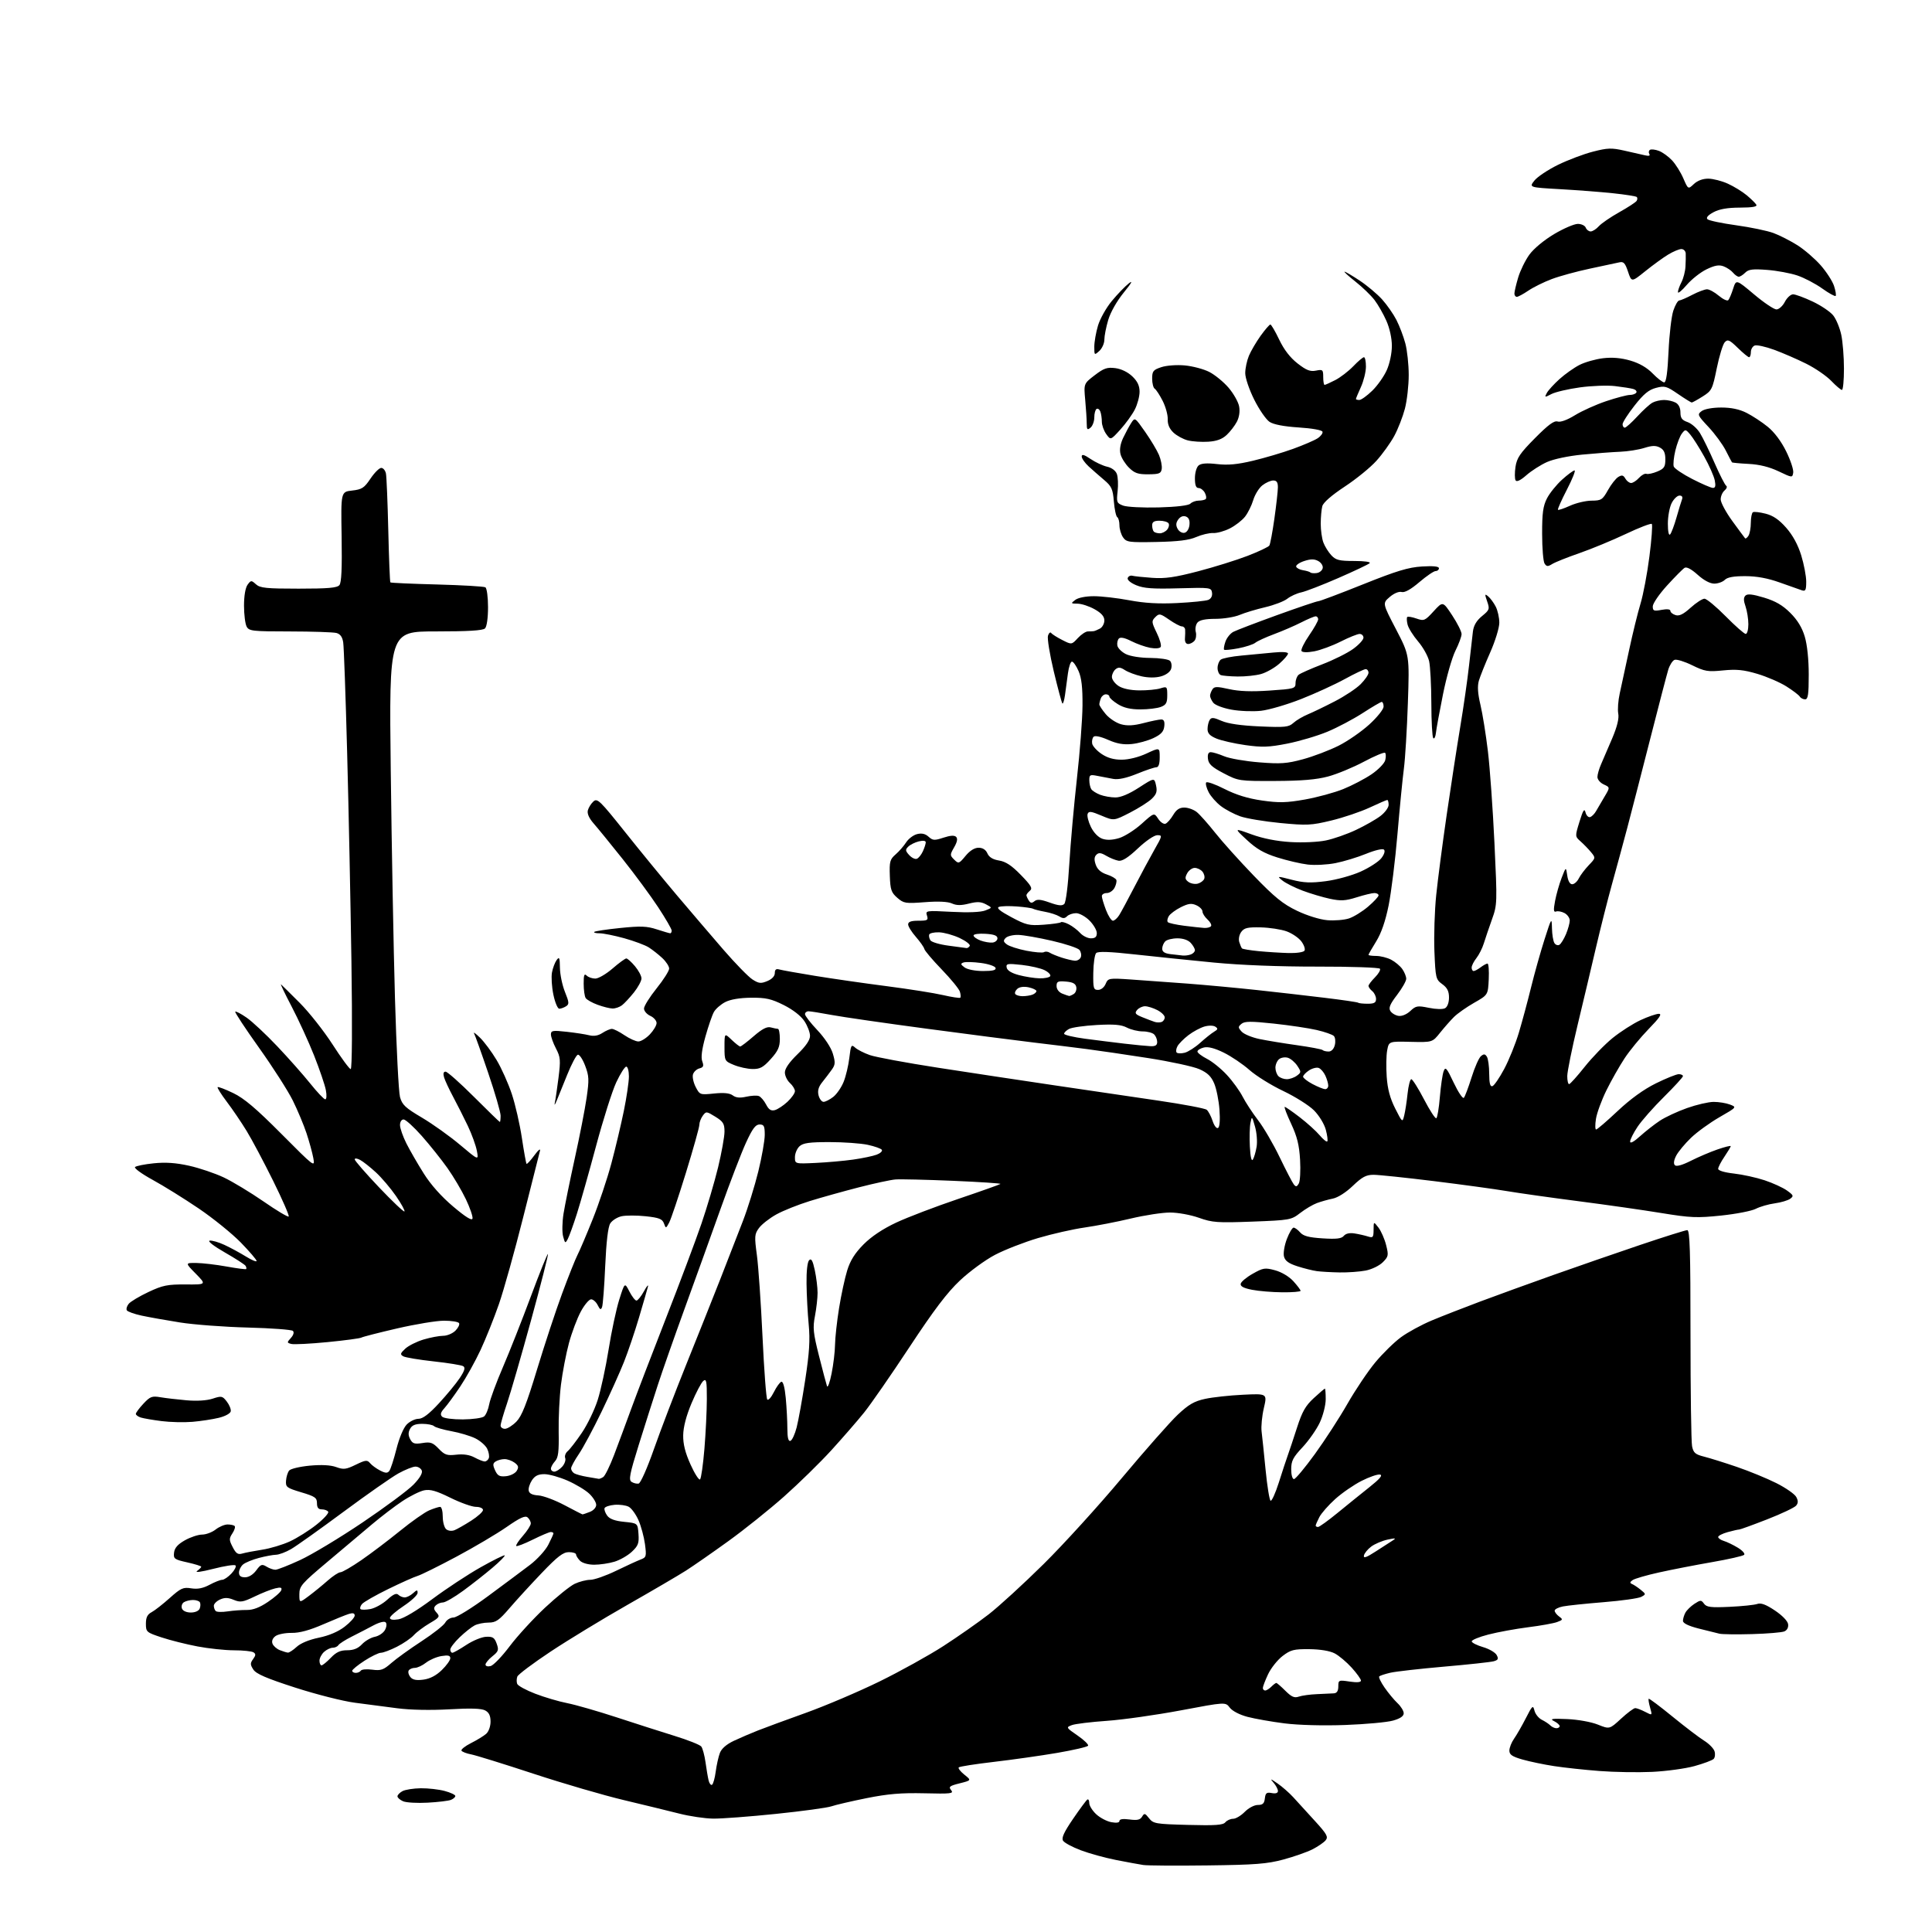 <?xml version="1.0" encoding="UTF-8" standalone="no"?>
<svg 
  version="1.1" 
  xmlns="http://www.w3.org/2000/svg" 
  xmlns:xlink="http://www.w3.org/1999/xlink" 
  xmlns:svg="http://www.w3.org/2000/svg"
  xmlns:rdf="http://www.w3.org/1999/02/22-rdf-syntax-ns#"
  xmlns:cc="http://creativecommons.org/ns#"
  xmlns:dc="http://purl.org/dc/elements/1.1/"
  viewBox="0 0 768 768"
  width="768"
  height="768"
>
<style>svg {background-color: white; }</style>"
<path stroke="none" fill="black" fill-rule="evenodd" d="M480.00,741.53C467.62,741.69 456.15,741.61 454.50,741.37C452.85,741.12 447.96,740.22 443.63,739.37C439.31,738.52 433.02,736.79 429.66,735.52C426.30,734.26 423.12,732.55 422.59,731.72C421.89,730.60 422.92,728.35 426.56,723.02C429.26,719.06 431.82,715.61 432.24,715.35C432.66,715.09 433.00,715.72 433.00,716.75C433.00,717.78 434.24,719.78 435.75,721.18C437.26,722.59 439.96,724.01 441.75,724.34C443.82,724.73 445.00,724.55 445.00,723.84C445.00,723.13 446.42,722.93 449.00,723.27C452.06,723.68 453.24,723.42 453.99,722.16C454.88,720.67 455.16,720.73 456.77,722.79C458.45,724.93 459.40,725.09 472.24,725.43C483.08,725.72 486.16,725.51 487.08,724.40C487.72,723.63 489.11,723.00 490.17,723.00C491.23,723.00 493.31,721.76 494.80,720.25C496.32,718.70 498.60,717.50 500.00,717.50C501.95,717.50 502.57,716.93 502.80,714.90C503.05,712.73 503.51,712.38 505.55,712.77C507.12,713.07 508.00,712.77 508.00,711.95C508.00,711.24 507.21,709.75 506.25,708.64C504.76,706.93 505.01,706.98 507.89,708.98C509.75,710.27 512.53,712.72 514.08,714.41C515.62,716.11 519.45,720.30 522.58,723.73C527.49,729.11 528.09,730.18 526.95,731.56C526.23,732.43 523.88,734.04 521.74,735.13C519.59,736.23 514.39,738.05 510.17,739.19C503.69,740.93 499.00,741.30 480.00,741.53zM283.54,722.93C280.22,722.89 274.12,721.99 270.00,720.93C265.88,719.88 255.97,717.47 248.00,715.57C240.03,713.68 223.84,708.96 212.03,705.07C200.23,701.19 189.08,697.73 187.27,697.39C185.46,697.05 183.74,696.39 183.45,695.92C183.17,695.46 184.86,694.11 187.21,692.92C189.57,691.74 192.29,690.07 193.25,689.23C194.25,688.35 195.00,686.28 195.00,684.38C195.00,682.02 194.39,680.74 192.86,679.92C191.36,679.12 187.03,678.99 178.58,679.48C171.21,679.90 163.12,679.74 157.98,679.07C153.31,678.47 145.68,677.47 141.00,676.85C136.32,676.24 125.68,673.54 117.35,670.85C106.00,667.19 101.83,665.40 100.72,663.69C99.44,661.74 99.42,661.14 100.61,659.52C101.71,658.02 101.74,657.45 100.75,656.82C100.06,656.39 96.58,656.02 93.00,656.02C89.42,656.01 82.90,655.32 78.50,654.48C74.10,653.65 67.69,652.04 64.25,650.90C58.22,648.91 58.00,648.72 58.00,645.45C58.00,642.96 58.59,641.76 60.25,640.88C61.49,640.23 64.73,637.69 67.46,635.25C71.89,631.29 72.81,630.87 76.01,631.39C78.55,631.79 80.69,631.38 83.30,629.98C85.33,628.89 87.59,628.00 88.32,628.00C89.05,628.00 90.71,626.88 92.00,625.50C93.29,624.13 94.01,622.68 93.61,622.28C93.21,621.88 89.24,622.49 84.77,623.64C80.09,624.84 77.36,625.21 78.33,624.50C79.25,623.83 80.00,623.06 80.00,622.80C80.00,622.53 77.50,621.76 74.44,621.07C69.28,619.92 68.91,619.64 69.19,617.19C69.41,615.31 70.66,613.90 73.50,612.29C75.70,611.05 78.78,610.03 80.34,610.02C81.91,610.01 84.33,609.10 85.73,608.00C87.13,606.90 89.26,606.00 90.47,606.00C91.68,606.00 92.94,606.28 93.28,606.61C93.62,606.95 93.22,608.27 92.38,609.54C91.02,611.61 91.04,612.17 92.51,615.02C93.82,617.56 94.58,618.07 96.33,617.55C97.52,617.20 101.08,616.52 104.24,616.03C107.40,615.55 112.35,614.06 115.24,612.73C118.13,611.39 122.88,608.41 125.78,606.10C128.68,603.80 130.79,601.48 130.47,600.95C130.15,600.43 129.01,600.00 127.94,600.00C126.54,600.00 126.00,599.31 126.00,597.54C126.00,595.38 125.22,594.84 119.75,593.21C113.94,591.47 113.51,591.14 113.70,588.58C113.81,587.07 114.37,585.25 114.95,584.56C115.53,583.86 119.21,582.99 123.13,582.62C127.82,582.19 131.41,582.38 133.63,583.18C136.57,584.25 137.56,584.13 141.42,582.25C145.33,580.35 145.98,580.28 147.10,581.62C147.79,582.45 149.58,583.77 151.08,584.54C153.21,585.64 154.01,585.68 154.75,584.72C155.28,584.05 156.55,580.12 157.59,576.00C158.70,571.60 160.39,567.57 161.69,566.25C162.91,565.01 165.01,564.00 166.35,564.00C168.05,564.00 170.50,562.15 174.47,557.85C177.60,554.47 181.34,549.94 182.77,547.78C184.70,544.86 185.05,543.65 184.13,543.08C183.46,542.66 178.17,541.80 172.38,541.17C166.60,540.54 161.17,539.63 160.32,539.16C158.99,538.41 159.10,537.99 161.10,536.12C162.38,534.93 165.67,533.29 168.40,532.47C171.13,531.66 174.63,531.00 176.18,531.00C177.73,531.00 179.92,530.08 181.04,528.96C182.16,527.84 182.80,526.49 182.48,525.96C182.15,525.43 179.47,525.00 176.51,525.00C173.56,525.00 165.17,526.38 157.87,528.07C150.56,529.76 144.17,531.40 143.66,531.71C143.14,532.03 137.09,532.84 130.20,533.51C123.32,534.18 116.84,534.51 115.80,534.24C114.02,533.77 114.01,533.65 115.64,531.85C116.68,530.69 116.99,529.60 116.43,529.05C115.92,528.56 107.85,527.96 98.50,527.72C89.15,527.48 77.00,526.57 71.50,525.69C66.00,524.82 59.14,523.59 56.26,522.97C53.38,522.35 50.75,521.40 50.42,520.88C50.10,520.35 50.43,519.18 51.16,518.29C51.90,517.39 55.42,515.29 59.00,513.60C64.67,510.93 66.56,510.55 73.79,510.59C82.07,510.65 82.07,510.65 77.83,506.32C73.58,502.00 73.58,502.00 78.04,502.05C80.49,502.08 85.88,502.71 90.00,503.45C94.12,504.20 97.66,504.65 97.85,504.47C98.04,504.28 97.94,503.71 97.62,503.19C97.30,502.67 93.59,500.28 89.38,497.87C85.04,495.39 82.42,493.36 83.33,493.18C84.20,493.01 86.85,493.76 89.21,494.86C91.57,495.95 95.41,498.03 97.75,499.48C100.09,500.93 102.00,501.72 102.00,501.25C102.00,500.77 99.18,497.48 95.74,493.94C92.29,490.40 84.76,484.30 78.99,480.39C73.22,476.48 64.98,471.36 60.68,469.01C56.38,466.66 53.23,464.37 53.68,463.92C54.13,463.47 57.49,462.80 61.13,462.43C65.82,461.95 69.94,462.23 75.18,463.40C79.25,464.30 85.45,466.40 88.95,468.05C92.45,469.71 99.56,474.01 104.76,477.60C109.95,481.20 114.45,483.89 114.76,483.58C115.06,483.27 112.28,476.88 108.57,469.38C104.86,461.89 100.12,452.96 98.03,449.56C95.95,446.15 92.41,440.94 90.16,437.97C87.92,435.01 86.28,432.39 86.51,432.16C86.74,431.92 89.54,432.99 92.72,434.52C97.06,436.61 101.83,440.65 111.88,450.76C124.99,463.94 125.25,464.14 124.55,460.36C124.16,458.24 122.94,453.80 121.85,450.50C120.76,447.20 118.31,441.35 116.41,437.50C114.50,433.65 108.47,424.22 103.00,416.55C97.53,408.88 93.26,402.40 93.51,402.15C93.76,401.91 95.80,402.97 98.04,404.53C100.28,406.08 105.76,411.20 110.21,415.91C114.67,420.61 120.57,427.28 123.34,430.73C126.10,434.18 128.78,437.00 129.29,437.00C129.82,437.00 129.93,435.42 129.53,433.32C129.15,431.30 127.04,425.11 124.85,419.57C122.65,414.03 118.62,405.25 115.90,400.06C113.18,394.86 111.30,390.93 111.72,391.31C112.15,391.69 115.51,395.02 119.20,398.71C122.88,402.40 128.73,409.81 132.20,415.19C135.66,420.57 138.91,424.98 139.41,424.99C139.95,424.99 140.07,407.69 139.70,382.25C139.35,358.74 138.59,321.27 137.99,299.00C137.40,276.73 136.70,257.09 136.43,255.36C136.10,253.19 135.27,252.04 133.73,251.62C132.50,251.30 124.20,251.02 115.29,251.01C100.29,251.00 98.99,250.86 98.04,249.07C97.47,248.00 97.00,244.26 97.00,240.76C97.00,236.85 97.55,233.64 98.41,232.45C99.75,230.62 99.91,230.61 101.74,232.26C103.38,233.75 105.82,234.00 118.71,234.00C130.42,234.00 134.01,233.69 134.92,232.59C135.74,231.60 136.00,225.87 135.80,213.34C135.50,195.50 135.50,195.50 139.97,195.00C143.88,194.56 144.79,193.97 147.28,190.25C148.85,187.91 150.77,186.00 151.55,186.00C152.33,186.00 153.17,187.01 153.42,188.25C153.67,189.49 154.09,199.65 154.35,210.82C154.61,222.00 154.98,231.31 155.18,231.51C155.37,231.71 163.72,232.08 173.72,232.34C183.72,232.61 192.37,233.11 192.95,233.47C193.53,233.83 194.00,237.38 194.00,241.36C194.00,245.66 193.51,249.09 192.80,249.80C191.95,250.65 186.16,251.00 173.14,251.00C154.67,251.00 154.67,251.00 155.33,306.25C155.69,336.64 156.45,377.48 157.01,397.00C157.57,416.52 158.47,434.12 159.01,436.11C159.85,439.18 161.14,440.39 167.75,444.29C172.01,446.82 178.83,451.68 182.89,455.11C190.29,461.34 190.29,461.34 189.56,457.46C189.16,455.33 187.54,450.87 185.96,447.54C184.37,444.22 181.75,439.02 180.13,436.00C178.51,432.98 176.89,429.49 176.52,428.25C176.09,426.76 176.29,426.00 177.13,426.00C177.82,426.00 182.89,430.50 188.39,436.00C193.89,441.50 198.53,446.00 198.70,446.00C198.86,446.00 199.00,444.88 199.00,443.51C199.00,442.13 196.79,434.50 194.08,426.54C191.38,418.58 188.84,411.49 188.45,410.79C188.05,410.08 189.12,410.85 190.81,412.50C192.51,414.15 195.47,418.14 197.40,421.37C199.34,424.60 202.06,430.68 203.45,434.87C204.85,439.07 206.65,446.95 207.46,452.39C208.28,457.83 209.11,462.44 209.31,462.64C209.51,462.84 210.91,461.32 212.43,459.25C214.00,457.10 214.95,456.35 214.64,457.50C214.34,458.60 211.34,470.46 207.98,483.87C204.61,497.27 200.27,512.79 198.34,518.37C196.41,523.94 193.12,532.15 191.04,536.62C188.96,541.08 185.33,547.61 182.98,551.12C180.64,554.63 177.79,558.52 176.67,559.76C175.15,561.44 174.92,562.32 175.75,563.15C176.39,563.79 179.99,564.26 183.97,564.24C187.87,564.21 191.68,563.68 192.43,563.06C193.18,562.44 194.10,560.26 194.47,558.21C194.85,556.17 197.29,549.55 199.90,543.50C202.51,537.45 207.52,524.76 211.04,515.30C214.56,505.84 217.61,498.28 217.82,498.49C218.03,498.70 215.03,510.49 211.14,524.69C207.25,538.88 202.92,553.84 201.53,557.93C200.14,562.01 199.00,565.95 199.00,566.68C199.00,567.40 199.79,567.99 200.75,567.97C201.71,567.96 203.75,566.67 205.28,565.11C207.42,562.92 209.30,558.19 213.48,544.39C216.47,534.55 220.94,520.98 223.44,514.23C225.93,507.49 228.67,500.60 229.53,498.93C230.40,497.27 233.12,490.86 235.59,484.70C238.06,478.54 241.40,468.55 243.02,462.50C244.64,456.45 246.87,447.06 247.98,441.64C249.09,436.22 250.00,430.03 250.00,427.89C250.00,425.75 249.53,424.00 248.95,424.00C248.37,424.00 246.58,426.81 244.97,430.25C243.36,433.69 239.76,445.05 236.96,455.50C234.16,465.95 230.72,478.10 229.32,482.50C227.92,486.90 226.29,491.40 225.71,492.50C224.72,494.37 224.60,494.30 223.85,491.50C223.40,489.85 223.48,485.79 224.01,482.46C224.54,479.14 226.56,469.24 228.49,460.46C230.43,451.68 232.54,440.84 233.19,436.37C234.23,429.17 234.16,427.71 232.58,423.57C231.60,421.00 230.29,419.07 229.67,419.28C229.05,419.48 227.18,423.01 225.52,427.12C223.86,431.22 221.95,435.91 221.29,437.54C220.62,439.17 220.28,439.59 220.53,438.47C220.79,437.36 221.44,432.89 222.00,428.53C222.90,421.39 222.80,420.23 221.00,416.78C219.90,414.67 219.00,412.15 219.00,411.20C219.00,409.65 219.71,409.53 225.25,410.15C228.69,410.53 232.74,411.15 234.25,411.54C236.09,412.00 237.81,411.70 239.46,410.62C240.82,409.73 242.52,409.00 243.23,409.00C243.95,409.00 246.19,410.12 248.21,411.50C250.24,412.87 252.73,414.00 253.76,414.00C254.79,414.00 256.84,412.74 258.31,411.20C259.79,409.65 261.00,407.62 261.00,406.67C261.00,405.73 259.88,404.44 258.50,403.82C257.12,403.19 256.00,401.88 256.00,400.91C256.00,399.93 258.25,396.33 261.00,392.90C263.75,389.48 266.00,385.93 266.00,385.02C266.00,384.12 264.76,382.22 263.25,380.82C261.74,379.41 259.32,377.51 257.89,376.60C256.45,375.69 252.07,374.06 248.15,372.97C244.23,371.89 239.82,371.00 238.35,371.00C236.87,371.00 235.92,370.75 236.22,370.45C236.52,370.14 241.18,369.44 246.57,368.89C254.70,368.06 257.18,368.15 261.12,369.45C263.74,370.30 266.13,371.00 266.44,371.00C266.75,371.00 267.00,370.51 267.00,369.90C267.00,369.30 264.59,365.14 261.64,360.65C258.70,356.17 252.35,347.55 247.53,341.50C242.71,335.45 237.50,329.06 235.96,327.31C234.15,325.24 233.34,323.41 233.68,322.12C233.97,321.03 234.96,319.44 235.89,318.60C237.44,317.20 238.47,318.19 248.51,330.79C254.52,338.33 263.82,349.68 269.17,356.00C274.52,362.32 282.79,372.00 287.55,377.50C292.32,383.00 297.52,388.34 299.13,389.36C301.63,390.96 302.47,391.05 305.02,389.99C306.88,389.22 308.00,388.03 308.00,386.81C308.00,385.43 308.51,385.01 309.75,385.37C310.71,385.65 317.12,386.80 324.00,387.92C330.88,389.04 343.70,390.89 352.50,392.02C361.30,393.16 371.38,394.75 374.90,395.57C378.42,396.38 381.49,396.84 381.74,396.60C381.98,396.35 381.90,395.26 381.56,394.18C381.21,393.09 377.96,389.12 374.32,385.35C370.68,381.58 367.59,377.93 367.44,377.23C367.29,376.53 365.78,374.38 364.09,372.44C362.39,370.51 361.00,368.27 361.00,367.47C361.00,366.42 362.16,366.00 365.07,366.00C368.71,366.00 369.07,365.79 368.49,363.96C367.85,361.96 368.10,361.93 378.32,362.47C384.87,362.82 389.86,362.62 391.65,361.93C394.50,360.84 394.50,360.84 391.93,359.48C389.93,358.42 388.42,358.36 385.12,359.20C382.04,359.98 380.21,359.96 378.39,359.13C376.77,358.40 373.01,358.22 367.66,358.63C359.94,359.22 359.24,359.11 356.68,356.88C354.30,354.81 353.91,353.68 353.72,348.17C353.52,342.51 353.77,341.60 356.00,339.66C357.38,338.47 359.26,336.31 360.19,334.87C361.12,333.42 363.09,331.94 364.56,331.57C366.42,331.11 367.81,331.43 369.12,332.61C370.79,334.12 371.47,334.17 375.03,332.99C377.75,332.09 379.39,331.99 380.07,332.67C380.76,333.36 380.51,334.70 379.29,336.81C377.57,339.81 377.57,340.00 379.31,341.72C381.04,343.43 381.22,343.37 383.81,340.24C385.55,338.13 387.39,336.99 389.01,336.99C390.65,337.00 391.87,337.78 392.51,339.24C393.18,340.76 394.67,341.67 397.14,342.07C399.79,342.49 402.16,344.05 405.79,347.79C409.92,352.03 410.55,353.13 409.40,354.08C408.63,354.72 408.01,355.53 408.02,355.87C408.02,356.22 408.44,357.15 408.94,357.94C409.63,359.03 410.18,359.10 411.22,358.24C412.25,357.38 413.72,357.51 417.26,358.78C420.74,360.03 422.23,360.17 423.07,359.33C423.72,358.68 424.57,351.88 425.07,343.35C425.56,335.18 426.92,319.95 428.09,309.50C429.27,299.05 430.27,286.00 430.31,280.50C430.37,273.28 429.93,269.46 428.74,266.75C427.84,264.69 426.66,263.00 426.11,263.00C425.57,263.00 424.85,265.14 424.51,267.75C424.17,270.36 423.65,274.22 423.35,276.32C423.05,278.42 422.58,279.92 422.32,279.65C422.05,279.38 420.51,273.65 418.90,266.92C417.29,260.18 416.25,253.78 416.59,252.70C416.94,251.62 417.51,251.13 417.86,251.62C418.21,252.10 420.18,253.36 422.24,254.40C425.99,256.31 425.99,256.31 428.45,253.65C429.80,252.19 431.60,251.00 432.45,251.00C433.30,251.00 434.34,250.96 434.75,250.90C435.16,250.85 436.29,250.38 437.25,249.87C438.21,249.35 439.00,247.90 439.00,246.65C439.00,245.04 437.85,243.72 435.11,242.18C432.98,240.98 429.94,239.99 428.36,239.97C425.63,239.94 425.59,239.87 427.44,238.47C428.60,237.59 431.59,237.00 434.86,237.00C437.88,237.00 444.20,237.73 448.92,238.62C454.98,239.76 460.59,240.09 468.00,239.72C473.77,239.43 479.31,238.87 480.30,238.47C481.41,238.02 481.99,236.93 481.80,235.62C481.51,233.56 481.12,233.51 468.49,233.86C458.20,234.15 454.68,233.89 451.65,232.63C449.40,231.69 448.01,230.51 448.29,229.76C448.54,229.07 449.37,228.67 450.12,228.87C450.88,229.07 454.43,229.45 458.00,229.70C463.10,230.07 467.02,229.51 476.21,227.11C482.65,225.43 491.53,222.66 495.94,220.96C500.35,219.26 504.25,217.41 504.59,216.85C504.94,216.29 505.84,211.48 506.59,206.17C507.34,200.85 507.97,195.26 507.98,193.75C507.99,191.73 507.51,191.00 506.13,191.00C505.11,191.00 503.16,191.87 501.81,192.93C500.46,193.99 498.83,196.63 498.18,198.80C497.53,200.96 496.06,203.93 494.91,205.39C493.75,206.86 491.06,208.95 488.91,210.04C486.77,211.14 483.77,211.97 482.26,211.89C480.74,211.81 477.72,212.52 475.54,213.47C472.66,214.73 468.35,215.27 459.73,215.44C448.76,215.66 447.78,215.53 446.44,213.62C445.65,212.48 445.00,210.33 445.00,208.84C445.00,207.34 444.61,205.87 444.13,205.58C443.64,205.28 443.04,202.48 442.78,199.35C442.37,194.39 441.87,193.30 438.90,190.79C437.03,189.21 434.26,186.79 432.75,185.40C431.24,184.01 430.00,182.24 430.00,181.47C430.00,180.44 430.97,180.72 433.53,182.46C435.48,183.78 438.43,185.15 440.09,185.52C441.91,185.92 443.46,187.07 443.96,188.39C444.42,189.61 444.56,192.71 444.27,195.28C443.78,199.65 443.92,200.02 446.45,200.98C447.94,201.55 454.30,201.87 460.58,201.71C467.74,201.51 472.45,200.95 473.20,200.20C473.86,199.54 475.36,199.00 476.53,199.00C477.71,199.00 478.95,198.72 479.30,198.37C479.65,198.02 479.48,196.90 478.93,195.87C478.38,194.84 477.27,194.00 476.46,194.00C475.43,194.00 475.00,192.86 475.00,190.12C475.00,187.93 475.64,185.71 476.47,185.02C477.49,184.18 479.76,184.01 483.80,184.48C488.12,184.98 491.87,184.63 498.08,183.15C502.71,182.05 509.87,179.93 513.99,178.44C518.10,176.95 522.51,175.06 523.77,174.23C525.04,173.40 525.91,172.22 525.71,171.61C525.49,170.96 521.54,170.26 516.25,169.92C510.37,169.54 506.29,168.76 504.67,167.70C503.30,166.80 500.56,162.84 498.59,158.90C496.58,154.89 495.00,150.23 495.00,148.33C495.00,146.46 495.66,143.36 496.46,141.43C497.27,139.50 499.37,135.92 501.13,133.46C502.90,131.01 504.63,129.00 504.99,129.00C505.34,129.00 506.93,131.71 508.51,135.02C510.41,139.01 512.87,142.19 515.80,144.47C519.29,147.19 520.81,147.79 523.11,147.33C525.80,146.79 526.00,146.96 526.00,149.88C526.00,151.59 526.24,153.00 526.54,153.00C526.84,153.00 528.75,152.14 530.79,151.09C532.83,150.04 536.05,147.56 537.95,145.59C539.84,143.61 541.75,142.00 542.20,142.00C542.64,142.00 542.99,143.69 542.98,145.75C542.97,147.81 542.07,151.46 540.98,153.86C539.89,156.26 539.00,158.39 539.00,158.61C539.00,158.82 539.61,159.00 540.35,159.00C541.09,159.00 543.40,157.34 545.48,155.32C547.57,153.30 550.17,149.60 551.28,147.10C552.43,144.51 553.29,140.40 553.29,137.50C553.29,134.47 552.41,130.46 551.11,127.52C549.92,124.82 547.79,121.10 546.39,119.26C544.98,117.42 541.58,114.13 538.83,111.96C536.07,109.78 534.12,108.00 534.49,108.00C534.86,108.00 537.57,109.60 540.51,111.55C543.45,113.50 547.45,116.86 549.39,119.00C551.33,121.15 553.90,124.84 555.11,127.20C556.32,129.57 557.91,133.75 558.64,136.50C559.38,139.25 559.98,144.89 559.99,149.04C559.99,153.19 559.31,159.23 558.47,162.47C557.62,165.70 555.71,170.60 554.22,173.34C552.72,176.09 549.55,180.51 547.16,183.16C544.78,185.82 539.10,190.44 534.54,193.44C529.36,196.86 526.03,199.76 525.64,201.20C525.30,202.46 525.02,205.61 525.01,208.18C525.01,210.76 525.48,214.14 526.07,215.68C526.65,217.23 528.08,219.51 529.24,220.75C531.04,222.67 532.38,223.00 538.37,223.00C542.49,223.00 545.01,223.37 544.45,223.88C543.93,224.37 538.33,227.02 532.00,229.78C525.67,232.54 519.06,235.10 517.30,235.47C515.54,235.84 513.02,236.98 511.72,238.01C510.41,239.04 506.45,240.55 502.92,241.38C499.39,242.20 494.83,243.58 492.78,244.44C490.74,245.30 486.40,246.00 483.15,246.00C479.13,246.00 476.85,246.48 476.00,247.49C475.32,248.32 475.02,249.98 475.34,251.19C475.66,252.40 475.43,253.98 474.84,254.70C474.24,255.41 473.10,256.00 472.31,256.00C471.42,256.00 470.93,255.13 471.04,253.75C471.14,252.51 471.17,250.94 471.11,250.25C471.05,249.56 470.46,249.00 469.80,249.00C469.15,249.00 466.88,247.80 464.76,246.33C461.17,243.85 460.79,243.78 459.25,245.32C457.71,246.87 457.74,247.29 459.81,251.56C461.04,254.07 461.75,256.59 461.40,257.16C461.03,257.76 459.30,257.90 457.18,257.51C455.21,257.14 451.83,255.93 449.68,254.84C447.13,253.54 445.42,253.18 444.79,253.81C444.25,254.35 443.97,255.62 444.17,256.64C444.36,257.65 445.87,259.16 447.51,259.99C449.26,260.87 453.30,261.52 457.24,261.54C460.95,261.56 464.48,262.08 465.09,262.69C465.70,263.30 465.90,264.73 465.54,265.87C465.15,267.11 463.52,268.31 461.49,268.87C459.37,269.46 456.50,269.45 453.80,268.85C451.44,268.32 448.46,267.21 447.18,266.38C445.37,265.20 444.55,265.13 443.43,266.06C442.64,266.71 442.00,268.08 442.00,269.10C442.00,270.12 443.18,271.73 444.62,272.67C446.27,273.75 449.31,274.40 452.87,274.44C455.97,274.47 459.74,274.11 461.25,273.64C463.90,272.81 464.00,272.91 464.00,276.42C464.00,279.40 463.54,280.22 461.43,281.02C460.02,281.56 456.36,282.00 453.30,282.00C449.41,282.00 446.72,281.37 444.37,279.92C442.52,278.77 441.00,277.42 441.00,276.92C441.00,276.41 440.37,276.00 439.61,276.00C438.84,276.00 437.94,276.71 437.61,277.58C437.27,278.45 437.00,279.54 437.00,280.01C437.00,280.47 438.15,282.22 439.56,283.89C440.97,285.57 443.70,287.37 445.61,287.90C448.12,288.60 450.63,288.46 454.60,287.43C457.62,286.64 460.78,286.00 461.62,286.00C462.68,286.00 463.04,286.82 462.82,288.75C462.58,290.83 461.53,291.96 458.50,293.40C456.30,294.44 452.43,295.51 449.90,295.76C446.59,296.10 443.94,295.63 440.47,294.09C437.55,292.80 435.28,292.32 434.73,292.87C434.22,293.38 433.97,294.61 434.16,295.61C434.36,296.61 436.04,298.46 437.90,299.71C440.23,301.28 442.75,302.00 445.90,301.99C448.66,301.98 452.60,301.00 455.75,299.54C461.00,297.09 461.00,297.09 461.00,301.05C461.00,303.67 460.55,305.00 459.67,305.00C458.94,305.00 455.48,306.16 451.98,307.59C447.78,309.29 444.57,309.99 442.56,309.63C440.88,309.34 438.04,308.80 436.25,308.43C433.31,307.84 433.00,308.00 433.02,310.14C433.02,311.44 433.37,313.03 433.79,313.69C434.20,314.34 435.80,315.35 437.34,315.94C438.87,316.52 441.61,317.00 443.41,317.00C445.53,317.00 448.84,315.61 452.78,313.06C458.87,309.13 458.87,309.13 459.54,312.19C460.08,314.62 459.73,315.70 457.86,317.52C456.56,318.77 452.64,321.26 449.15,323.05C442.79,326.31 442.79,326.31 437.84,324.22C433.75,322.49 432.79,322.37 432.35,323.53C432.05,324.31 432.64,326.64 433.65,328.72C434.77,331.00 436.57,332.86 438.20,333.42C439.99,334.04 442.23,333.95 444.85,333.16C447.03,332.51 451.05,329.96 453.79,327.50C458.78,323.01 458.78,323.01 460.39,325.47C461.28,326.83 462.59,327.71 463.30,327.44C464.02,327.16 465.39,325.60 466.36,323.97C467.62,321.83 468.87,321.01 470.81,321.02C472.29,321.03 474.48,321.82 475.69,322.77C476.89,323.72 480.19,327.43 483.02,331.00C485.84,334.57 492.77,342.28 498.41,348.12C506.70,356.70 510.00,359.38 515.59,362.05C519.60,363.97 524.65,365.54 527.64,365.79C530.46,366.03 534.34,365.71 536.24,365.09C538.15,364.46 541.57,362.34 543.85,360.39C546.13,358.44 548.00,356.43 548.00,355.92C548.00,355.41 547.25,355.00 546.34,355.00C545.42,355.00 542.25,355.76 539.29,356.70C534.83,358.10 533.02,358.20 528.70,357.29C525.84,356.68 520.93,355.22 517.79,354.04C514.65,352.85 511.05,351.05 509.79,350.03C507.55,348.22 507.63,348.21 513.50,349.72C518.28,350.95 521.03,351.06 527.05,350.28C531.22,349.74 537.39,348.04 540.85,346.49C544.29,344.94 548.00,342.55 549.08,341.17C550.24,339.70 550.69,338.29 550.17,337.77C549.64,337.24 546.69,337.92 543.04,339.40C539.62,340.80 534.14,342.46 530.88,343.10C527.61,343.75 522.65,344.00 519.85,343.67C517.06,343.34 511.61,342.07 507.76,340.85C502.47,339.19 499.49,337.48 495.63,333.88C490.50,329.12 490.50,329.12 497.50,331.67C502.03,333.32 507.49,334.40 513.00,334.73C517.77,335.02 523.94,334.74 527.06,334.09C530.13,333.46 535.53,331.57 539.06,329.89C542.60,328.22 546.96,325.74 548.75,324.37C550.54,323.01 552.00,321.02 552.00,319.95C552.00,318.88 551.76,318.00 551.46,318.00C551.16,318.00 548.01,319.36 544.46,321.02C540.91,322.68 534.07,324.99 529.25,326.16C521.21,328.10 519.56,328.18 508.93,327.16C502.57,326.54 495.40,325.35 493.00,324.50C490.60,323.65 487.14,321.82 485.32,320.43C483.49,319.04 481.30,316.56 480.46,314.92C479.61,313.28 479.16,311.55 479.46,311.06C479.76,310.58 483.04,311.73 486.75,313.62C491.40,315.98 496.05,317.41 501.68,318.22C508.49,319.19 511.35,319.12 518.73,317.82C523.60,316.95 530.45,315.09 533.94,313.68C537.43,312.27 542.49,309.63 545.18,307.81C547.86,305.99 550.33,303.47 550.65,302.20C550.97,300.94 550.95,299.62 550.60,299.27C550.25,298.92 546.45,300.50 542.16,302.79C537.87,305.08 531.46,307.72 527.93,308.67C523.31,309.91 517.41,310.41 506.94,310.45C492.55,310.50 492.31,310.46 486.44,307.40C481.74,304.95 480.43,303.74 480.18,301.65C479.97,299.86 480.34,299.00 481.31,299.00C482.11,299.00 484.50,299.73 486.63,300.62C488.76,301.52 495.00,302.60 500.50,303.04C509.10,303.73 511.55,303.55 518.00,301.80C522.12,300.68 528.47,298.26 532.10,296.44C535.73,294.62 541.24,290.80 544.35,287.96C547.46,285.12 550.00,281.94 550.00,280.90C550.00,279.85 549.66,279.01 549.25,279.02C548.84,279.03 545.44,281.03 541.70,283.45C537.96,285.87 531.63,289.22 527.64,290.88C523.65,292.54 516.48,294.66 511.70,295.60C504.38,297.04 501.74,297.13 495.04,296.19C490.66,295.57 485.49,294.39 483.54,293.58C480.93,292.49 480.00,291.50 480.02,289.80C480.02,288.54 480.41,286.90 480.87,286.18C481.55,285.10 482.43,285.17 485.60,286.56C488.19,287.69 493.30,288.43 500.78,288.76C510.83,289.20 512.29,289.05 514.13,287.38C515.27,286.34 517.84,284.82 519.85,283.98C521.86,283.15 526.70,280.81 530.62,278.78C534.54,276.76 539.15,273.70 540.87,271.98C542.59,270.25 544.00,268.21 544.00,267.42C544.00,266.64 543.49,266.00 542.87,266.00C542.25,266.00 538.54,267.76 534.62,269.91C530.71,272.06 522.90,275.64 517.28,277.86C511.65,280.08 504.45,282.19 501.28,282.55C498.10,282.90 492.80,282.70 489.50,282.09C486.09,281.47 482.96,280.26 482.25,279.30C481.56,278.38 481.01,277.14 481.02,276.56C481.02,275.98 481.44,274.86 481.93,274.07C482.70,272.86 483.70,272.84 488.58,273.93C492.56,274.82 497.50,275.00 504.66,274.51C514.55,273.84 515.00,273.71 515.00,271.53C515.00,270.27 515.56,268.78 516.25,268.22C516.94,267.66 521.16,265.79 525.64,264.07C530.12,262.35 535.64,259.60 537.89,257.96C540.15,256.33 542.00,254.32 542.00,253.49C542.00,252.67 541.31,252.00 540.47,252.00C539.63,252.00 536.23,253.37 532.92,255.04C529.61,256.71 524.89,258.45 522.43,258.91C519.71,259.42 517.73,259.37 517.37,258.79C517.05,258.27 518.40,255.48 520.39,252.59C522.38,249.71 524.00,246.82 524.00,246.18C524.00,245.53 523.55,245.00 523.00,245.00C522.45,245.00 519.86,246.09 517.25,247.42C514.64,248.75 509.80,250.84 506.50,252.07C503.20,253.30 499.82,254.84 499.00,255.51C498.18,256.17 495.15,257.16 492.27,257.71C489.39,258.26 486.84,258.51 486.60,258.27C486.36,258.03 486.60,256.58 487.13,255.06C487.66,253.53 489.09,251.77 490.30,251.15C491.51,250.52 499.35,247.53 507.71,244.50C516.08,241.48 523.41,239.00 524.00,239.00C524.59,239.00 532.60,235.99 541.79,232.30C555.17,226.94 559.84,225.52 565.25,225.19C569.79,224.91 572.00,225.14 572.00,225.89C572.00,226.50 571.41,227.00 570.69,227.00C569.97,227.00 567.05,228.99 564.21,231.41C560.82,234.31 558.40,235.66 557.17,235.33C556.06,235.04 554.12,235.86 552.42,237.32C549.54,239.80 549.54,239.80 554.92,250.12C560.30,260.45 560.30,260.45 559.65,279.48C559.30,289.94 558.58,301.65 558.07,305.50C557.56,309.35 556.41,321.05 555.52,331.50C554.63,341.95 553.04,354.74 552.00,359.92C550.72,366.22 549.08,370.95 547.05,374.23C545.37,376.93 544.00,379.33 544.00,379.57C544.00,379.80 545.37,380.00 547.05,380.00C548.73,380.00 551.40,380.67 552.99,381.49C554.58,382.32 556.58,383.99 557.44,385.22C558.30,386.44 559.00,388.18 559.00,389.08C559.00,389.98 557.36,392.87 555.35,395.50C552.53,399.18 551.92,400.66 552.70,401.89C553.25,402.78 554.71,403.65 555.95,403.83C557.27,404.03 559.19,403.23 560.62,401.89C562.83,399.81 563.47,399.70 567.97,400.62C570.82,401.21 573.56,401.27 574.45,400.77C575.37,400.25 576.00,398.53 576.00,396.53C576.00,394.04 575.31,392.66 573.33,391.22C570.76,389.35 570.64,388.82 570.20,378.16C569.96,372.05 570.28,361.97 570.92,355.77C571.56,349.57 573.43,335.27 575.07,324.00C576.71,312.73 579.13,296.98 580.46,289.00C581.79,281.02 583.37,270.00 583.97,264.50C584.57,259.00 585.26,252.93 585.51,251.00C585.81,248.61 586.96,246.68 589.13,244.90C592.11,242.47 592.23,242.10 591.16,239.04C590.15,236.13 590.20,235.92 591.58,237.07C592.43,237.77 593.78,239.60 594.57,241.13C595.35,242.65 596.00,245.54 596.00,247.54C596.00,249.55 594.38,254.83 592.38,259.34C590.39,263.83 588.36,268.91 587.86,270.63C587.25,272.79 587.44,275.76 588.49,280.13C589.33,283.64 590.67,291.97 591.47,298.67C592.27,305.36 593.44,321.78 594.07,335.17C595.20,359.03 595.18,359.62 593.07,365.50C591.89,368.80 590.44,373.07 589.85,374.98C589.26,376.90 587.93,379.55 586.89,380.87C585.85,382.19 585.00,383.88 585.00,384.63C585.00,385.39 585.36,386.00 585.81,386.00C586.25,386.00 587.49,385.34 588.56,384.53C589.63,383.72 590.86,383.05 591.30,383.03C591.74,383.01 591.96,385.81 591.80,389.24C591.50,395.49 591.50,395.49 586.00,398.62C582.98,400.34 579.38,402.87 578.00,404.24C576.62,405.60 574.13,408.44 572.45,410.53C569.40,414.35 569.40,414.35 560.75,414.15C552.10,413.94 552.10,413.94 551.42,417.56C551.05,419.55 550.97,424.27 551.24,428.06C551.58,432.93 552.57,436.59 554.60,440.62C557.46,446.26 557.49,446.28 558.20,443.40C558.60,441.81 559.20,437.91 559.53,434.75C559.87,431.59 560.54,429.00 561.02,429.00C561.50,429.00 563.77,432.60 566.06,436.99C568.34,441.39 570.55,444.78 570.96,444.52C571.37,444.27 572.01,440.46 572.37,436.06C572.74,431.66 573.41,427.06 573.86,425.85C574.58,423.90 575.07,424.45 577.90,430.45C579.68,434.20 581.48,436.87 581.91,436.39C582.35,435.90 583.72,432.25 584.97,428.28C586.21,424.30 587.89,420.51 588.69,419.84C589.85,418.88 590.34,418.93 591.06,420.06C591.56,420.85 591.98,423.90 591.98,426.83C592.00,430.64 592.36,432.05 593.25,431.77C593.94,431.56 596.05,428.48 597.94,424.94C599.83,421.40 602.46,414.90 603.77,410.50C605.09,406.10 607.27,398.00 608.62,392.50C609.97,387.00 612.37,378.45 613.95,373.50C616.75,364.74 616.83,364.62 616.93,369.00C616.98,371.48 617.42,374.12 617.90,374.88C618.38,375.64 619.28,375.94 619.90,375.56C620.52,375.18 621.70,373.26 622.52,371.31C623.33,369.35 624.00,366.93 624.00,365.91C624.00,364.90 623.06,363.57 621.92,362.96C620.78,362.35 619.27,362.07 618.57,362.34C617.57,362.72 617.48,361.80 618.16,358.16C618.64,355.60 619.81,351.48 620.76,349.00C622.50,344.50 622.50,344.50 623.00,348.00C623.31,350.19 624.05,351.50 624.97,351.50C625.78,351.50 626.96,350.46 627.59,349.19C628.23,347.91 630.01,345.56 631.54,343.95C634.31,341.07 634.32,341.01 632.47,338.77C631.44,337.52 629.58,335.60 628.33,334.49C626.07,332.48 626.07,332.48 627.88,326.61C629.33,321.94 629.82,321.20 630.28,322.98C630.60,324.21 631.43,325.02 632.11,324.80C632.80,324.57 633.84,323.52 634.43,322.48C635.02,321.43 636.52,318.87 637.77,316.78C640.04,312.98 640.04,312.98 637.52,311.83C636.13,311.20 635.00,309.87 635.00,308.87C635.00,307.88 635.66,305.59 636.46,303.78C637.26,301.98 639.25,297.35 640.88,293.50C642.86,288.82 643.65,285.56 643.28,283.65C642.98,282.08 643.24,278.48 643.87,275.65C644.50,272.82 646.17,265.10 647.58,258.50C648.99,251.90 651.03,243.57 652.12,240.00C653.21,236.43 654.81,227.97 655.67,221.20C656.54,214.44 656.96,208.63 656.62,208.28C656.27,207.94 651.61,209.73 646.25,212.27C640.89,214.81 632.60,218.23 627.82,219.89C623.05,221.54 618.20,223.48 617.04,224.20C615.28,225.29 614.79,225.26 613.98,224.00C613.46,223.18 613.02,217.87 613.02,212.21C613.00,204.00 613.39,201.16 614.93,198.14C615.99,196.06 618.69,192.71 620.93,190.68C623.17,188.66 625.41,187.00 625.91,187.00C626.41,187.00 625.04,190.43 622.87,194.63C620.70,198.82 619.10,202.43 619.31,202.65C619.53,202.86 621.68,202.14 624.10,201.04C626.52,199.94 630.38,199.03 632.68,199.02C636.52,199.00 637.03,198.68 639.18,194.84C640.45,192.55 642.31,190.19 643.30,189.59C644.73,188.73 645.32,188.87 646.10,190.25C646.65,191.21 647.68,192.00 648.39,192.00C649.11,192.00 650.52,191.08 651.53,189.96C652.54,188.85 653.88,188.12 654.49,188.36C655.10,188.59 657.04,188.18 658.80,187.44C661.54,186.29 662.00,185.59 662.00,182.58C662.00,180.01 661.42,178.76 659.85,177.92C658.21,177.04 656.74,177.08 653.60,178.07C651.35,178.78 647.02,179.46 644.00,179.58C640.98,179.70 634.23,180.21 629.00,180.71C623.43,181.25 617.62,182.48 614.95,183.67C612.45,184.79 608.77,187.14 606.78,188.89C604.45,190.94 602.92,191.67 602.48,190.96C602.10,190.36 602.08,187.94 602.43,185.59C602.97,182.02 604.24,180.16 610.20,174.15C615.48,168.82 617.80,167.12 619.18,167.56C620.32,167.92 622.98,166.96 626.08,165.05C628.85,163.34 634.43,160.83 638.48,159.47C642.54,158.11 646.76,157.00 647.87,157.00C648.98,157.00 650.14,156.58 650.46,156.07C650.77,155.56 650.24,154.91 649.26,154.63C648.29,154.35 645.02,153.83 642.00,153.48C638.98,153.12 632.70,153.35 628.06,153.99C623.41,154.63 618.32,155.82 616.74,156.63C614.01,158.05 613.92,158.03 614.88,156.22C615.44,155.18 617.70,152.70 619.90,150.71C622.11,148.72 625.70,146.17 627.88,145.06C630.07,143.95 634.29,142.75 637.26,142.40C640.93,141.97 644.42,142.27 648.10,143.34C651.67,144.38 654.70,146.13 656.96,148.46C658.85,150.41 660.91,152.00 661.55,152.00C662.34,152.00 662.89,148.05 663.27,139.75C663.57,133.01 664.43,125.70 665.17,123.50C665.90,121.30 666.96,119.48 667.50,119.45C668.05,119.43 670.39,118.42 672.71,117.20C675.03,115.99 677.66,115.00 678.57,115.00C679.47,115.00 681.58,116.15 683.25,117.56C684.92,118.96 686.62,119.75 687.02,119.31C687.43,118.86 688.30,116.82 688.95,114.76C690.15,111.03 690.15,111.03 697.26,117.01C701.17,120.31 705.18,123.00 706.16,123.00C707.14,123.00 708.65,121.65 709.50,120.00C710.35,118.35 711.83,117.00 712.78,117.00C713.72,117.00 717.24,118.30 720.58,119.88C723.93,121.46 727.61,123.95 728.76,125.42C729.91,126.88 731.34,130.34 731.93,133.09C732.52,135.84 733.00,141.90 733.00,146.55C733.00,151.20 732.64,155.00 732.20,155.00C731.75,155.00 729.84,153.38 727.95,151.41C726.05,149.43 721.58,146.36 718.00,144.58C714.42,142.79 708.70,140.31 705.27,139.05C701.84,137.80 698.36,137.03 697.52,137.35C696.68,137.67 696.00,138.85 696.00,139.97C696.00,141.09 695.68,142.00 695.29,142.00C694.90,142.00 692.88,140.33 690.79,138.29C687.49,135.08 686.81,134.78 685.62,136.04C684.87,136.84 683.45,141.48 682.45,146.35C680.74,154.76 680.46,155.32 676.84,157.60C674.75,158.92 672.79,160.00 672.50,160.00C672.20,160.00 669.73,158.47 667.01,156.60C662.48,153.49 661.74,153.28 658.28,154.19C655.40,154.94 653.37,156.62 649.75,161.23C647.14,164.56 645.00,167.89 645.00,168.64C645.00,169.39 645.39,170.00 645.87,170.00C646.35,170.00 648.59,168.00 650.85,165.55C653.11,163.10 655.83,160.62 656.91,160.05C657.99,159.47 660.05,159.00 661.50,159.00C662.95,159.00 665.00,159.47 666.07,160.04C667.29,160.69 668.00,162.13 668.00,163.94C668.00,166.19 668.61,167.02 670.86,167.80C672.43,168.35 674.64,170.30 675.77,172.15C676.91,173.99 679.51,179.32 681.55,184.00C683.60,188.68 685.68,192.76 686.18,193.09C686.68,193.41 686.40,194.25 685.55,194.96C684.70,195.67 684.00,197.27 684.00,198.51C684.00,199.76 686.09,203.64 688.64,207.14C691.19,210.64 693.46,213.71 693.69,213.97C693.92,214.23 694.53,213.78 695.04,212.97C695.55,212.16 695.98,209.84 695.98,207.81C695.99,205.78 696.36,203.89 696.81,203.62C697.26,203.34 699.52,203.60 701.84,204.19C704.84,204.95 707.20,206.56 710.03,209.78C712.64,212.74 714.70,216.52 716.01,220.75C717.10,224.30 718.00,229.02 718.00,231.22C718.00,234.60 717.72,235.14 716.25,234.65C715.29,234.34 711.35,232.94 707.50,231.56C702.73,229.85 698.37,229.04 693.82,229.03C689.19,229.01 686.68,229.46 685.64,230.50C684.82,231.32 682.93,232.00 681.44,232.00C679.76,232.00 677.27,230.67 674.84,228.47C672.36,226.24 670.46,225.23 669.65,225.72C668.95,226.15 665.81,229.31 662.69,232.74C659.56,236.17 657.00,239.91 657.00,241.04C657.00,242.84 657.42,243.01 660.50,242.43C662.68,242.02 664.00,242.17 664.00,242.82C664.00,243.40 664.92,244.16 666.04,244.51C667.53,244.99 669.15,244.19 672.04,241.58C674.22,239.61 676.70,238.00 677.55,238.00C678.40,238.00 682.20,241.15 686.00,245.00C689.80,248.85 693.38,252.00 693.95,252.00C694.53,252.00 695.00,250.27 695.00,248.15C695.00,246.03 694.49,242.85 693.88,241.07C693.06,238.74 693.05,237.55 693.84,236.76C694.63,235.97 696.68,236.19 701.22,237.56C705.81,238.95 708.63,240.59 711.68,243.64C714.53,246.48 716.37,249.50 717.43,253.09C718.39,256.31 719.00,262.18 719.00,268.18C719.00,276.06 718.72,278.00 717.56,278.00C716.77,278.00 715.81,277.51 715.44,276.90C715.07,276.30 712.68,274.48 710.14,272.87C707.59,271.26 702.41,269.01 698.61,267.88C693.14,266.25 690.31,265.97 684.97,266.50C678.91,267.11 677.69,266.91 672.68,264.46C669.63,262.96 666.47,261.99 665.66,262.30C664.86,262.61 663.74,264.35 663.17,266.18C662.61,268.01 659.40,280.30 656.04,293.50C652.67,306.70 648.56,322.68 646.89,329.00C645.21,335.32 642.47,345.45 640.78,351.50C639.10,357.55 636.26,368.80 634.46,376.50C632.67,384.20 629.36,398.15 627.11,407.50C624.86,416.85 623.02,425.96 623.01,427.75C623.00,429.54 623.34,430.98 623.75,430.96C624.16,430.94 626.95,427.84 629.95,424.06C632.95,420.29 637.94,415.14 641.05,412.62C644.17,410.10 649.14,406.91 652.11,405.53C655.07,404.15 658.35,403.02 659.38,403.01C660.78,403.00 659.74,404.56 655.38,409.03C652.15,412.35 647.82,417.61 645.78,420.72C643.73,423.84 640.48,429.56 638.57,433.44C636.66,437.32 634.79,442.41 634.42,444.75C634.05,447.09 634.08,449.00 634.48,449.00C634.89,449.00 638.73,445.70 643.02,441.66C648.14,436.85 653.36,433.07 658.23,430.66C662.31,428.65 666.40,427.00 667.32,427.00C668.25,427.00 669.00,427.35 669.00,427.78C669.00,428.20 665.60,431.91 661.45,436.03C657.29,440.14 652.57,445.49 650.95,447.92C649.33,450.35 648.00,452.99 648.00,453.79C648.00,454.69 649.49,453.89 651.95,451.66C654.13,449.70 657.67,446.92 659.84,445.49C662.00,444.06 666.86,441.80 670.63,440.47C674.41,439.13 679.16,438.03 681.18,438.02C683.21,438.01 686.12,438.48 687.65,439.06C690.44,440.12 690.44,440.12 683.47,444.13C679.64,446.34 674.55,450.03 672.17,452.33C669.79,454.62 667.16,457.79 666.33,459.36C665.37,461.20 665.18,462.58 665.79,463.19C666.41,463.81 668.67,463.18 672.11,461.45C675.05,459.96 679.83,457.92 682.73,456.92C685.63,455.92 688.00,455.33 688.00,455.61C688.00,455.88 686.87,457.76 685.50,459.79C684.12,461.81 683.00,463.99 683.00,464.63C683.00,465.33 685.54,466.09 689.25,466.50C692.69,466.89 698.18,468.09 701.46,469.18C704.74,470.27 708.74,472.10 710.35,473.25C712.96,475.11 713.10,475.46 711.63,476.53C710.73,477.19 707.96,478.01 705.48,478.35C703.00,478.69 699.61,479.67 697.96,480.52C696.31,481.38 690.11,482.58 684.19,483.20C674.59,484.20 672.04,484.10 660.47,482.21C653.34,481.04 638.50,478.92 627.50,477.50C616.50,476.08 603.67,474.27 599.00,473.48C594.33,472.69 581.31,470.91 570.08,469.52C558.85,468.14 548.02,467.00 546.01,467.00C543.06,467.00 541.48,467.84 537.76,471.40C535.06,474.00 531.80,476.07 529.83,476.46C528.00,476.83 525.15,477.63 523.50,478.24C521.85,478.85 518.85,480.63 516.84,482.19C513.28,484.95 512.75,485.04 497.84,485.61C483.94,486.13 481.95,485.99 476.59,484.09C473.29,482.92 468.22,482.00 465.09,482.00C462.02,482.00 455.00,483.08 449.50,484.39C444.00,485.70 435.74,487.30 431.14,487.96C426.55,488.61 418.22,490.50 412.64,492.15C407.06,493.81 399.35,496.81 395.51,498.83C391.66,500.85 385.40,505.43 381.61,509.00C376.50,513.81 371.28,520.70 361.50,535.53C354.24,546.54 346.13,558.24 343.48,561.53C340.84,564.81 334.98,571.55 330.47,576.50C325.95,581.45 317.48,589.74 311.64,594.92C305.80,600.10 295.85,608.07 289.52,612.63C283.19,617.20 275.62,622.46 272.70,624.33C269.79,626.19 259.32,632.32 249.45,637.94C239.58,643.56 225.82,651.93 218.87,656.54C211.93,661.15 205.98,665.61 205.65,666.46C205.33,667.31 205.30,668.61 205.59,669.36C205.87,670.11 209.12,671.88 212.80,673.29C216.49,674.71 222.20,676.39 225.50,677.03C228.80,677.68 237.57,680.20 245.00,682.63C252.43,685.07 262.83,688.40 268.13,690.04C273.43,691.67 278.21,693.57 278.76,694.26C279.30,694.94 280.06,697.75 280.45,700.50C280.83,703.25 281.38,706.51 281.68,707.74C281.97,708.98 282.59,709.75 283.05,709.47C283.51,709.19 284.17,706.83 284.51,704.23C284.86,701.63 285.60,698.29 286.17,696.82C286.82,695.09 288.81,693.37 291.72,692.00C294.21,690.83 298.50,688.99 301.24,687.91C303.98,686.82 312.59,683.66 320.37,680.87C328.14,678.08 341.25,672.50 349.50,668.47C357.75,664.43 369.24,658.06 375.03,654.32C380.83,650.57 388.93,644.90 393.03,641.72C397.14,638.53 406.97,629.53 414.87,621.72C422.78,613.90 436.78,598.50 445.98,587.50C455.19,576.50 465.17,565.19 468.17,562.37C472.53,558.28 474.71,557.01 479.06,556.07C482.05,555.42 488.83,554.68 494.12,554.43C503.75,553.96 503.75,553.96 502.40,559.73C501.66,562.90 501.26,567.08 501.50,569.00C501.74,570.92 502.46,577.79 503.09,584.27C503.72,590.74 504.62,596.26 505.07,596.55C505.53,596.83 507.01,593.56 508.37,589.28C509.72,585.00 511.32,580.15 511.92,578.50C512.52,576.85 514.16,571.92 515.57,567.54C517.62,561.17 518.95,558.81 522.23,555.79C524.49,553.70 526.48,552.00 526.67,552.00C526.85,552.00 527.00,553.91 526.99,556.25C526.98,558.61 525.93,562.73 524.63,565.50C523.34,568.25 520.25,572.66 517.78,575.30C514.01,579.31 513.27,580.74 513.27,584.05C513.27,586.31 513.75,587.98 514.39,587.96C515.00,587.93 518.74,583.45 522.70,577.99C526.66,572.53 532.48,563.56 535.62,558.05C538.77,552.54 543.74,545.13 546.68,541.59C549.62,538.05 554.23,533.53 556.92,531.56C559.62,529.58 565.13,526.58 569.16,524.90C573.20,523.21 581.90,519.82 588.50,517.34C595.10,514.87 608.15,510.14 617.50,506.82C626.85,503.50 642.36,498.14 651.97,494.89C661.58,491.65 670.01,489.00 670.72,489.00C671.74,489.00 672.00,497.40 672.00,530.37C672.00,553.13 672.28,573.15 672.62,574.87C673.15,577.51 673.88,578.15 677.37,579.03C679.64,579.60 685.52,581.44 690.44,583.12C695.36,584.80 702.43,587.70 706.16,589.58C709.88,591.45 713.42,593.92 714.03,595.06C714.85,596.59 714.84,597.49 713.98,598.52C713.34,599.29 708.17,601.74 702.49,603.96C696.80,606.18 691.78,608.00 691.33,608.01C690.87,608.01 688.81,608.48 686.75,609.05C684.69,609.63 683.00,610.49 683.00,610.98C683.00,611.47 684.01,612.17 685.25,612.55C686.49,612.92 689.00,614.13 690.82,615.24C692.65,616.35 693.78,617.62 693.32,618.07C692.87,618.53 687.10,619.84 680.50,620.98C673.90,622.13 664.45,623.97 659.50,625.07C654.55,626.16 649.83,627.53 649.00,628.11C647.88,628.88 647.82,629.28 648.74,629.66C649.42,629.93 650.96,630.96 652.18,631.94C654.35,633.70 654.35,633.74 652.40,634.79C651.30,635.37 644.58,636.32 637.46,636.89C630.33,637.47 623.04,638.23 621.25,638.59C619.46,638.95 618.00,639.71 618.00,640.26C618.00,640.82 618.79,641.86 619.75,642.57C621.37,643.75 621.31,643.92 619.00,644.78C617.62,645.30 612.45,646.23 607.50,646.85C602.55,647.48 595.43,648.78 591.67,649.75C587.92,650.71 584.93,651.95 585.03,652.50C585.13,653.05 587.18,654.07 589.59,654.77C591.99,655.47 594.40,656.89 594.95,657.91C595.77,659.43 595.54,659.89 593.73,660.39C592.50,660.72 583.62,661.69 574.00,662.52C564.38,663.36 554.78,664.45 552.67,664.94C550.56,665.43 548.59,666.08 548.27,666.39C547.96,666.71 548.91,668.71 550.40,670.85C551.88,672.99 554.19,675.77 555.54,677.04C556.89,678.31 558.00,680.12 558.00,681.05C558.00,682.20 556.62,683.15 553.75,683.96C551.41,684.63 542.86,685.41 534.75,685.71C525.93,686.03 516.24,685.77 510.63,685.07C505.48,684.42 498.86,683.25 495.91,682.48C492.73,681.64 489.87,680.15 488.85,678.81C487.15,676.55 487.15,676.55 469.33,679.91C459.52,681.75 446.32,683.62 440.00,684.06C433.68,684.50 427.41,685.26 426.08,685.76C423.71,686.65 423.76,686.74 428.35,689.90C430.93,691.67 432.81,693.50 432.53,693.95C432.25,694.41 426.72,695.69 420.26,696.80C413.79,697.91 402.48,699.51 395.12,700.37C387.76,701.23 381.46,702.21 381.12,702.56C380.78,702.90 381.78,704.20 383.34,705.45C386.18,707.72 386.18,707.72 381.50,708.90C377.45,709.91 376.99,710.28 378.09,711.61C379.23,712.98 378.07,713.12 367.43,712.86C358.23,712.65 352.99,713.09 344.50,714.79C338.45,716.01 332.15,717.47 330.50,718.04C328.85,718.62 318.97,719.96 308.54,721.04C298.12,722.12 286.87,722.97 283.54,722.93zM170.00,716.59C165.88,716.82 161.49,716.57 160.25,716.04C159.01,715.50 158.00,714.62 158.00,714.07C158.00,713.52 158.90,712.59 160.00,712.00C161.11,711.41 164.38,710.90 167.27,710.86C170.17,710.83 174.44,711.31 176.77,711.94C179.10,712.56 181.00,713.46 181.00,713.93C181.00,714.40 180.21,715.10 179.25,715.48C178.29,715.87 174.12,716.37 170.00,716.59zM656.77,704.35C651.12,704.61 641.70,704.46 635.82,704.00C629.95,703.55 621.85,702.68 617.82,702.06C613.80,701.45 608.14,700.27 605.25,699.45C601.09,698.26 600.00,697.51 600.00,695.88C600.00,694.74 600.84,692.61 601.87,691.15C602.90,689.69 605.01,686.02 606.55,683.00C609.13,677.94 609.40,677.70 609.97,679.99C610.31,681.36 611.62,683.00 612.88,683.63C614.14,684.25 615.67,685.27 616.28,685.88C616.90,686.50 617.99,687.00 618.70,687.00C619.41,687.00 620.00,686.62 620.00,686.15C620.00,685.69 618.99,684.80 617.75,684.17C615.92,683.25 616.90,683.10 623.00,683.36C627.26,683.55 632.52,684.49 635.16,685.55C639.82,687.42 639.82,687.42 644.39,683.21C646.90,680.89 649.44,679.00 650.03,679.00C650.62,679.00 652.39,679.67 653.98,680.49C656.85,681.98 656.85,681.98 655.94,678.80C655.44,677.06 655.19,675.48 655.38,675.28C655.58,675.09 659.83,678.28 664.84,682.37C669.85,686.46 675.51,690.77 677.42,691.95C679.33,693.13 681.19,695.02 681.55,696.15C681.91,697.28 681.74,698.66 681.19,699.21C680.64,699.76 677.22,701.04 673.61,702.04C669.99,703.04 662.41,704.08 656.77,704.35zM516.28,674.44C517.50,674.01 520.75,673.56 523.50,673.45C526.25,673.35 529.29,673.20 530.25,673.13C531.44,673.04 532.00,672.16 532.00,670.39C532.00,667.86 532.14,667.79 536.50,668.45C539.42,668.89 541.00,668.75 541.00,668.06C541.00,667.48 539.35,665.18 537.33,662.94C535.30,660.70 532.27,658.15 530.58,657.26C528.65,656.25 524.87,655.62 520.50,655.57C514.31,655.51 513.08,655.82 509.83,658.30C507.82,659.85 505.23,663.10 504.08,665.54C502.94,667.98 502.00,670.43 502.00,670.99C502.00,671.55 502.42,672.00 502.93,672.00C503.44,672.00 504.53,671.33 505.36,670.50C506.18,669.67 507.08,669.00 507.35,669.00C507.62,669.00 509.24,670.40 510.95,672.11C513.40,674.55 514.54,675.05 516.28,674.44zM168.33,667.68C170.93,667.33 173.38,666.06 175.62,663.88C177.48,662.08 179.00,659.96 179.00,659.17C179.00,658.09 178.14,657.88 175.48,658.31C173.55,658.62 170.79,659.81 169.35,660.94C167.91,662.07 165.92,663.00 164.92,663.00C163.93,663.00 162.83,663.47 162.47,664.04C162.12,664.62 162.41,665.79 163.12,666.65C164.05,667.77 165.51,668.06 168.33,667.68zM141.44,665.00C142.23,665.00 143.13,664.59 143.44,664.10C143.75,663.60 145.79,663.43 147.97,663.72C151.41,664.18 152.44,663.83 155.58,661.06C157.58,659.31 162.98,655.42 167.58,652.42C172.18,649.42 176.43,646.07 177.01,644.98C177.59,643.89 179.07,643.00 180.29,642.99C181.50,642.98 187.68,639.16 194.00,634.49C200.32,629.82 207.85,624.22 210.71,622.04C213.58,619.85 216.84,616.27 217.96,614.07C219.08,611.88 220.00,609.84 220.00,609.54C220.00,609.24 219.52,609.00 218.94,609.00C218.36,609.00 215.15,610.36 211.80,612.02C208.45,613.68 205.49,614.82 205.22,614.55C204.95,614.29 206.14,612.46 207.87,610.50C209.59,608.54 211.00,606.33 211.00,605.59C211.00,604.85 210.42,603.76 209.71,603.18C208.75,602.38 206.64,603.35 201.37,607.02C197.49,609.72 188.50,615.03 181.41,618.82C174.31,622.61 167.38,626.04 166.00,626.45C164.62,626.85 159.35,629.21 154.29,631.69C149.22,634.17 144.55,636.84 143.90,637.63C143.25,638.41 142.98,639.32 143.31,639.64C143.64,639.97 145.40,639.96 147.24,639.62C149.07,639.27 152.07,637.61 153.92,635.93C156.29,633.76 157.58,633.18 158.33,633.93C158.92,634.52 160.06,635.00 160.87,635.00C161.68,635.00 163.17,634.26 164.17,633.35C165.74,631.92 166.00,631.90 166.00,633.20C166.00,634.04 163.53,636.36 160.50,638.37C157.47,640.38 155.00,642.52 155.00,643.14C155.00,643.86 156.23,644.06 158.38,643.71C160.45,643.38 165.69,640.25 171.83,635.68C177.36,631.56 186.00,625.87 191.04,623.03C196.08,620.19 200.39,618.06 200.62,618.29C200.86,618.52 198.68,620.73 195.77,623.20C192.87,625.66 187.64,629.78 184.14,632.34C180.64,634.90 177.02,637.00 176.09,637.00C175.16,637.00 173.87,637.53 173.21,638.19C172.30,639.10 172.38,639.76 173.56,641.06C174.96,642.61 174.73,642.97 170.79,645.27C168.43,646.66 165.60,648.79 164.50,650.00C163.40,651.22 160.38,653.29 157.78,654.61C155.19,655.92 152.33,657.00 151.42,657.00C150.52,657.00 147.58,658.43 144.89,660.17C142.20,661.91 140.00,663.71 140.00,664.17C140.00,664.63 140.65,665.00 141.44,665.00zM195.04,662.28C196.16,661.99 199.57,658.44 202.61,654.40C205.65,650.36 211.96,643.48 216.62,639.11C221.29,634.75 226.61,630.46 228.45,629.59C230.29,628.72 233.09,628.00 234.65,628.00C236.22,628.00 240.81,626.40 244.84,624.44C248.88,622.48 253.28,620.46 254.62,619.95C256.93,619.08 257.03,618.71 256.38,613.78C255.99,610.89 254.83,606.62 253.80,604.28C252.76,601.94 251.02,599.54 249.92,598.96C248.82,598.37 246.28,598.02 244.28,598.19C242.29,598.36 240.50,598.97 240.31,599.54C240.13,600.11 240.61,601.45 241.38,602.50C242.35,603.83 244.45,604.59 248.14,604.96C253.50,605.50 253.50,605.50 253.81,609.79C254.07,613.47 253.69,614.48 251.15,616.86C249.52,618.38 246.41,620.16 244.23,620.81C242.05,621.47 238.44,622.00 236.21,622.00C233.85,622.00 231.48,621.34 230.57,620.43C229.71,619.56 229.00,618.44 229.00,617.93C229.00,617.42 227.71,617.00 226.14,617.00C223.86,617.00 221.67,618.68 215.38,625.25C211.04,629.79 205.27,636.09 202.56,639.25C198.36,644.14 197.11,645.00 194.24,645.00C192.39,645.00 189.89,645.50 188.68,646.12C187.48,646.73 184.81,648.85 182.75,650.82C180.69,652.79 179.00,654.99 179.00,655.70C179.00,656.42 179.37,657.00 179.83,657.00C180.28,657.00 182.77,655.60 185.34,653.90C187.92,652.19 191.46,650.73 193.22,650.65C195.88,650.52 196.57,650.97 197.43,653.36C198.35,655.89 198.15,656.47 195.73,658.40C194.23,659.60 193.00,661.08 193.00,661.69C193.00,662.33 193.88,662.58 195.04,662.28zM127.81,662.00C128.26,662.00 129.92,660.65 131.50,659.00C133.66,656.74 135.28,656.00 138.01,656.00C140.56,656.00 142.33,655.28 143.90,653.61C145.13,652.30 147.43,650.96 149.02,650.65C150.60,650.33 152.41,649.11 153.04,647.93C153.71,646.68 153.81,645.41 153.30,644.90C152.78,644.38 150.76,644.89 148.45,646.12C146.28,647.28 142.40,649.29 139.83,650.58C137.26,651.87 134.88,653.39 134.52,653.96C134.17,654.53 133.16,655.00 132.27,655.00C131.38,655.00 129.83,655.74 128.83,656.65C127.82,657.57 127.00,659.14 127.00,660.15C127.00,661.17 127.37,662.00 127.81,662.00zM114.45,656.94C114.97,656.97 116.54,655.94 117.95,654.64C119.50,653.20 122.93,651.79 126.74,651.01C130.76,650.18 134.42,648.63 136.99,646.65C139.20,644.96 141.00,642.96 141.00,642.22C141.00,641.28 140.31,641.07 138.75,641.54C137.51,641.91 132.90,643.78 128.50,645.69C123.03,648.07 119.05,649.15 115.91,649.10C113.39,649.07 110.50,649.64 109.50,650.38C108.37,651.20 107.92,652.35 108.32,653.38C108.67,654.30 109.98,655.46 111.23,655.96C112.48,656.46 113.93,656.90 114.45,656.94zM696.50,649.58C690.45,649.75 684.60,649.68 683.50,649.42C682.40,649.17 678.69,648.24 675.25,647.37C671.18,646.33 669.00,645.27 669.00,644.32C669.00,643.52 669.43,642.06 669.96,641.08C670.49,640.09 672.10,638.51 673.54,637.56C675.98,635.97 676.25,635.96 677.38,637.50C678.39,638.88 680.05,639.09 687.54,638.74C692.47,638.51 697.42,638.00 698.54,637.60C700.01,637.08 701.99,637.81 705.54,640.19C708.44,642.12 710.63,644.38 710.80,645.62C710.99,646.92 710.41,648.04 709.30,648.51C708.31,648.93 702.55,649.41 696.50,649.58zM75.86,641.00C77.61,641.00 79.03,640.36 79.40,639.41C79.73,638.54 79.75,637.41 79.44,636.91C79.13,636.41 77.90,636.01 76.69,636.02C75.49,636.02 73.87,636.43 73.10,636.91C72.34,637.40 71.99,638.52 72.32,639.40C72.69,640.36 74.10,641.00 75.86,641.00zM90.50,640.55C92.70,640.22 96.13,639.97 98.12,639.99C100.59,640.02 103.25,639.00 106.55,636.76C109.21,634.97 111.58,632.87 111.82,632.11C112.16,631.04 111.59,630.88 109.38,631.41C107.80,631.78 104.11,633.24 101.20,634.65C96.52,636.90 95.54,637.05 92.90,635.96C90.65,635.03 89.30,635.00 87.45,635.84C86.10,636.45 85.00,637.57 85.00,638.31C85.00,639.06 85.34,640.00 85.75,640.41C86.16,640.83 88.30,640.89 90.50,640.55zM122.75,634.44C124.81,632.90 128.19,630.15 130.25,628.32C132.32,626.49 134.60,625.00 135.32,625.00C136.05,625.00 139.81,622.82 143.67,620.16C147.53,617.50 154.45,612.26 159.04,608.53C163.63,604.79 168.86,601.12 170.66,600.37C172.46,599.62 174.40,599.00 174.97,599.00C175.54,599.00 176.00,600.74 176.00,602.88C176.00,605.01 176.62,607.27 177.37,607.89C178.17,608.55 179.56,608.71 180.68,608.27C181.74,607.84 184.72,606.15 187.30,604.50C189.89,602.85 192.00,600.94 192.00,600.25C192.00,599.55 190.77,599.00 189.19,599.00C187.64,599.00 183.09,597.38 179.07,595.40C173.45,592.63 171.04,591.94 168.63,592.42C166.91,592.77 163.03,594.69 160.00,596.70C156.97,598.70 151.53,602.86 147.90,605.92C144.28,608.99 136.29,615.72 130.15,620.87C119.86,629.52 119.00,630.52 119.00,633.74C119.00,637.24 119.00,637.24 122.75,634.44zM97.42,627.00C98.90,627.00 100.62,625.93 101.86,624.25C103.63,621.84 104.13,621.65 105.93,622.75C107.05,623.44 108.65,624.00 109.47,624.00C110.29,624.00 114.72,622.26 119.31,620.14C123.90,618.02 135.05,611.31 144.08,605.23C153.11,599.14 162.25,592.36 164.38,590.15C166.87,587.59 168.05,585.57 167.67,584.57C167.33,583.71 166.21,583.00 165.16,583.00C164.11,583.00 161.06,584.22 158.38,585.70C155.69,587.19 145.85,594.07 136.50,601.00C127.15,607.93 117.79,614.59 115.69,615.80C113.60,617.01 110.90,618.02 109.69,618.04C108.49,618.07 105.43,618.64 102.89,619.31C100.35,619.98 97.54,621.14 96.64,621.88C95.74,622.63 95.00,624.09 95.00,625.12C95.00,626.44 95.72,627.00 97.42,627.00zM546.85,616.74C549.59,614.96 552.66,612.98 553.67,612.34C555.13,611.41 554.72,611.35 551.58,612.02C549.42,612.49 546.49,613.73 545.08,614.79C543.66,615.85 542.36,617.45 542.18,618.35C541.94,619.56 543.13,619.15 546.85,616.74zM523.93,607.00C524.45,607.00 527.93,604.49 531.68,601.42C535.43,598.35 541.14,593.73 544.37,591.17C548.55,587.85 549.75,586.40 548.56,586.16C547.63,585.98 544.35,587.10 541.27,588.66C538.18,590.22 533.47,593.47 530.79,595.88C528.11,598.29 525.26,601.53 524.46,603.08C523.66,604.63 523.00,606.15 523.00,606.45C523.00,606.75 523.42,607.00 523.93,607.00zM231.59,602.00C231.74,602.00 233.02,601.56 234.43,601.02C235.90,600.47 237.00,599.26 237.00,598.21C237.00,597.20 235.76,595.20 234.25,593.77C232.74,592.33 228.86,590.00 225.63,588.58C222.39,587.16 218.24,586.00 216.40,586.00C213.94,586.00 212.62,586.66 211.44,588.45C210.56,589.80 209.98,591.65 210.17,592.57C210.39,593.70 211.64,594.31 214.00,594.45C215.93,594.57 220.61,596.32 224.40,598.33C228.20,600.35 231.43,602.00 231.59,602.00zM253.86,589.75C254.63,589.61 257.29,583.61 259.96,576.00C262.57,568.58 268.33,553.50 272.76,542.50C277.19,531.50 283.29,516.20 286.32,508.50C289.34,500.80 293.40,490.38 295.33,485.34C297.27,480.30 300.01,471.46 301.43,465.70C302.84,459.94 304.00,453.38 304.00,451.11C304.00,447.62 303.69,447.00 301.93,447.00C300.34,447.00 299.11,448.66 296.54,454.25C294.71,458.24 290.17,470.05 286.45,480.50C282.72,490.95 276.32,508.73 272.22,520.00C268.12,531.27 263.30,545.00 261.51,550.50C259.71,556.00 256.30,566.72 253.93,574.32C250.30,585.97 249.84,588.29 251.06,589.07C251.85,589.58 253.11,589.89 253.86,589.75zM278.29,588.08C278.72,587.66 279.50,582.19 280.02,575.91C280.54,569.63 280.97,560.73 280.98,556.13C281.00,548.97 280.79,547.93 279.56,548.95C278.78,549.60 276.67,553.59 274.89,557.82C272.80,562.80 271.63,567.26 271.58,570.51C271.52,574.05 272.38,577.46 274.50,582.17C276.15,585.84 277.86,588.49 278.29,588.08zM238.00,587.86C238.28,587.92 239.08,587.60 239.79,587.15C240.50,586.70 242.43,582.77 244.09,578.42C245.75,574.06 248.82,565.77 250.93,560.00C253.04,554.23 259.25,538.02 264.73,524.00C270.22,509.98 276.55,493.10 278.81,486.50C281.07,479.90 284.06,469.77 285.46,464.00C286.85,458.23 288.00,451.85 288.00,449.83C288.00,446.69 287.48,445.84 284.36,443.91C280.84,441.74 280.68,441.72 279.36,443.52C278.61,444.55 278.00,446.17 278.00,447.13C278.00,448.10 275.60,456.68 272.66,466.21C269.72,475.74 266.73,484.64 266.01,485.98C264.71,488.41 264.70,488.41 263.92,486.30C263.27,484.55 262.00,484.05 256.68,483.48C253.13,483.10 248.81,483.10 247.08,483.48C245.35,483.86 243.32,485.15 242.58,486.34C241.70,487.75 241.01,493.63 240.58,503.26C240.23,511.37 239.66,518.71 239.34,519.56C238.86,520.81 238.52,520.67 237.59,518.81C236.96,517.54 235.78,516.50 234.97,516.50C234.17,516.50 232.32,518.69 230.88,521.37C229.43,524.05 227.31,529.67 226.17,533.87C225.03,538.07 223.60,545.53 222.99,550.45C222.39,555.38 221.98,563.83 222.08,569.23C222.22,577.09 221.93,579.42 220.63,580.86C219.73,581.85 219.00,583.18 219.00,583.83C219.00,584.47 219.61,585.00 220.35,585.00C221.08,585.00 222.49,584.12 223.47,583.04C224.44,581.96 224.99,580.42 224.68,579.61C224.37,578.81 224.81,577.57 225.66,576.86C226.51,576.16 229.04,572.89 231.27,569.60C233.51,566.31 236.36,560.40 237.61,556.46C238.86,552.52 240.81,543.49 241.94,536.40C243.07,529.30 244.97,520.41 246.16,516.63C248.33,509.75 248.33,509.75 250.19,513.38C251.21,515.37 252.48,517.00 253.00,517.00C253.52,517.00 254.88,515.31 256.01,513.25C257.14,511.19 257.84,510.40 257.56,511.50C257.28,512.60 255.68,518.11 254.02,523.74C252.35,529.37 249.66,537.32 248.04,541.40C246.42,545.48 242.42,554.37 239.14,561.16C235.87,567.95 231.80,575.52 230.11,578.00C228.42,580.48 227.03,583.04 227.02,583.69C227.01,584.35 227.56,585.23 228.25,585.66C228.94,586.08 231.30,586.73 233.50,587.09C235.70,587.45 237.72,587.80 238.00,587.86zM201.16,586.81C202.88,586.64 204.79,585.69 205.40,584.69C206.28,583.25 206.11,582.59 204.56,581.44C203.49,580.65 201.69,580.01 200.56,580.02C199.43,580.02 197.85,580.44 197.06,580.94C195.88,581.69 195.83,582.34 196.81,584.49C197.80,586.65 198.58,587.07 201.16,586.81zM192.64,580.96C193.27,580.98 194.02,580.39 194.31,579.64C194.59,578.90 194.30,577.21 193.66,575.89C193.01,574.58 190.87,572.71 188.91,571.75C186.94,570.78 182.67,569.51 179.42,568.92C176.16,568.32 173.07,567.42 172.55,566.92C172.03,566.41 169.91,566.00 167.84,566.00C165.09,566.00 163.78,566.54 163.00,568.00C162.23,569.44 162.25,570.60 163.06,572.11C164.01,573.88 164.80,574.13 167.92,573.63C171.13,573.11 172.04,573.43 174.39,575.89C176.77,578.37 177.68,578.68 181.41,578.26C184.22,577.94 186.69,578.32 188.60,579.35C190.19,580.21 192.01,580.94 192.64,580.96zM314.20,572.77C314.86,572.55 315.98,570.15 316.68,567.43C317.38,564.72 318.92,556.20 320.09,548.51C321.74,537.72 322.06,532.68 321.47,526.51C321.05,522.10 320.66,514.81 320.61,510.30C320.54,505.33 320.95,501.65 321.65,500.95C322.51,500.09 323.07,501.08 323.90,504.95C324.50,507.78 325.00,511.81 325.00,513.91C325.00,516.01 324.53,520.15 323.96,523.11C323.05,527.80 323.26,529.86 325.57,539.00C327.02,544.77 328.45,550.17 328.74,551.00C329.03,551.83 329.86,549.58 330.57,546.00C331.29,542.42 331.91,537.25 331.94,534.50C331.98,531.75 332.70,525.23 333.54,520.00C334.38,514.77 335.84,508.02 336.78,505.00C337.99,501.07 339.85,498.12 343.27,494.67C346.40,491.52 350.92,488.50 356.28,485.99C360.80,483.87 371.88,479.65 380.89,476.60C389.91,473.55 397.47,470.86 397.70,470.63C397.94,470.40 389.43,469.84 378.81,469.39C368.19,468.94 357.93,468.70 356.00,468.85C354.07,469.00 347.50,470.42 341.39,471.99C335.29,473.56 326.51,476.01 321.89,477.44C317.28,478.87 311.29,481.26 308.58,482.77C305.88,484.27 302.79,486.69 301.72,488.14C299.93,490.57 299.86,491.43 300.88,498.98C301.49,503.50 302.49,518.06 303.11,531.34C303.73,544.63 304.58,555.87 305.00,556.33C305.42,556.79 306.60,555.46 307.63,553.38C308.66,551.31 310.00,549.46 310.60,549.27C311.29,549.06 311.95,551.48 312.35,555.72C312.70,559.45 312.99,564.90 312.99,567.83C313.00,571.54 313.37,573.04 314.20,572.77zM76.50,565.20C73.20,565.48 67.67,565.35 64.22,564.91C60.76,564.47 57.05,563.83 55.97,563.49C54.89,563.15 54.00,562.49 54.00,562.04C54.00,561.58 55.35,559.76 57.00,558.00C59.67,555.14 60.42,554.85 63.75,555.42C65.81,555.77 70.50,556.32 74.16,556.64C78.31,557.00 82.23,556.75 84.56,555.98C88.04,554.83 88.43,554.91 90.14,557.12C91.16,558.43 91.87,560.17 91.73,561.00C91.58,561.86 89.57,562.97 86.99,563.60C84.52,564.20 79.80,564.92 76.50,565.20zM509.75,513.71C505.76,513.68 500.34,513.23 497.70,512.71C494.34,512.05 492.99,511.33 493.20,510.31C493.36,509.51 495.52,507.71 498.00,506.32C502.13,503.98 502.86,503.87 506.87,504.96C509.44,505.66 512.43,507.44 514.12,509.29C515.70,511.03 517.00,512.75 517.00,513.11C517.00,513.48 513.74,513.75 509.75,513.71zM532.50,505.81C529.20,505.75 525.15,505.52 523.50,505.30C521.85,505.08 518.36,504.21 515.75,503.37C512.24,502.24 510.84,501.22 510.40,499.46C510.07,498.15 510.58,495.04 511.54,492.54C512.49,490.04 513.70,488.00 514.23,488.00C514.75,488.00 515.93,488.86 516.84,489.91C518.10,491.35 520.26,491.92 525.74,492.27C531.28,492.62 533.26,492.39 534.18,491.28C534.95,490.35 536.49,490.00 538.44,490.31C540.12,490.57 542.51,491.12 543.75,491.51C545.78,492.16 546.00,491.90 546.02,488.87C546.04,485.50 546.04,485.50 547.97,488.00C549.02,489.38 550.39,492.49 551.00,494.92C552.04,499.03 551.94,499.51 549.67,501.78C548.32,503.13 545.27,504.61 542.86,505.07C540.46,505.53 535.80,505.87 532.50,505.81zM187.83,484.38C188.01,483.59 186.83,480.14 185.20,476.72C183.57,473.30 180.27,467.72 177.87,464.33C175.46,460.93 170.88,455.19 167.69,451.58C164.49,447.96 161.22,445.00 160.44,445.00C159.61,445.00 159.00,445.96 159.01,447.25C159.02,448.49 160.15,451.75 161.53,454.50C162.92,457.25 166.03,462.65 168.46,466.50C171.29,471.00 175.49,475.70 180.19,479.66C185.15,483.85 187.61,485.36 187.83,484.38zM160.77,481.56C161.05,481.28 159.55,478.53 157.43,475.46C155.30,472.38 151.71,468.14 149.43,466.04C147.15,463.94 144.32,461.71 143.14,461.08C141.96,460.44 141.00,460.35 141.00,460.87C141.00,461.38 145.34,466.36 150.63,471.94C155.93,477.51 160.49,481.84 160.77,481.56zM516.30,470.44C516.82,469.51 517.04,465.28 516.80,461.05C516.46,455.15 515.62,451.78 513.23,446.67C511.51,443.00 510.38,440.00 510.71,440.00C511.04,440.00 513.74,441.87 516.70,444.15C519.66,446.43 523.20,449.64 524.58,451.28C525.96,452.91 527.32,454.02 527.61,453.73C527.90,453.44 527.63,451.35 527.03,449.09C526.40,446.76 524.36,443.43 522.31,441.37C520.32,439.39 514.83,435.93 510.10,433.68C505.37,431.44 499.34,427.69 496.69,425.35C494.05,423.01 489.44,419.90 486.45,418.43C482.79,416.64 480.21,415.98 478.51,416.41C477.13,416.75 476.00,417.47 476.00,418.00C476.00,418.53 477.71,419.83 479.79,420.90C481.88,421.96 485.45,424.85 487.72,427.32C490.00,429.78 492.80,433.65 493.96,435.92C495.12,438.19 497.87,442.39 500.08,445.27C502.30,448.15 506.17,454.77 508.68,460.00C511.20,465.23 513.73,470.09 514.30,470.81C515.15,471.88 515.53,471.80 516.30,470.44zM324.25,462.28C328.79,462.07 335.51,461.47 339.18,460.95C342.85,460.43 347.04,459.55 348.49,459.00C349.94,458.45 350.86,457.59 350.55,457.08C350.24,456.58 347.71,455.68 344.94,455.08C342.17,454.49 335.35,454.00 329.78,454.00C321.76,454.00 319.28,454.34 317.83,455.65C316.82,456.57 316.00,458.52 316.00,459.99C316.00,462.67 316.00,462.67 324.25,462.28zM498.04,460.93C498.52,460.17 499.18,457.89 499.52,455.88C499.86,453.87 499.58,450.26 498.89,447.86C497.69,443.64 497.63,443.59 497.08,446.36C496.76,447.94 496.65,452.17 496.84,455.77C497.06,459.95 497.50,461.82 498.04,460.93zM484.21,448.37C484.84,447.98 485.06,445.16 484.76,441.11C484.49,437.48 483.55,432.79 482.67,430.71C481.47,427.86 479.99,426.44 476.76,425.01C474.38,423.96 465.26,421.98 456.47,420.61C447.69,419.24 436.68,417.62 432.00,417.02C427.32,416.41 417.88,415.25 411.00,414.43C404.12,413.61 385.00,411.14 368.50,408.94C352.00,406.74 334.96,404.28 330.64,403.47C326.32,402.66 322.15,402.00 321.39,402.00C320.63,402.00 320.00,402.52 320.00,403.15C320.00,403.79 322.21,406.65 324.91,409.50C327.80,412.55 330.34,416.40 331.06,418.80C332.11,422.33 332.06,423.24 330.65,425.20C329.75,426.47 328.05,428.70 326.88,430.16C325.35,432.06 324.93,433.57 325.39,435.41C325.75,436.84 326.64,438.00 327.38,438.00C328.12,438.00 329.86,437.11 331.25,436.02C332.63,434.93 334.49,432.23 335.37,430.02C336.26,427.81 337.27,423.52 337.63,420.47C338.23,415.40 338.42,415.07 339.94,416.45C340.85,417.27 343.47,418.61 345.76,419.41C348.04,420.22 360.17,422.47 372.71,424.41C385.24,426.35 406.07,429.50 419.00,431.41C431.93,433.32 450.60,436.07 460.49,437.52C470.38,438.97 479.02,440.60 479.69,441.16C480.35,441.71 481.41,443.70 482.03,445.59C482.67,447.53 483.61,448.74 484.21,448.37zM308.01,441.29C309.13,440.99 311.39,439.50 313.03,437.98C314.66,436.45 316.00,434.55 316.00,433.75C316.00,432.96 315.10,431.50 314.00,430.50C312.90,429.50 312.00,427.62 312.00,426.31C312.00,424.78 313.76,422.23 317.00,419.09C320.35,415.85 322.00,413.43 322.00,411.77C322.00,410.41 320.99,407.77 319.75,405.90C318.36,403.81 315.21,401.36 311.54,399.52C306.56,397.04 304.43,396.56 298.54,396.61C294.03,396.66 290.34,397.28 288.28,398.35C286.51,399.27 284.49,401.03 283.80,402.26C283.10,403.49 281.59,407.90 280.42,412.05C279.00,417.15 278.58,420.35 279.16,421.89C279.84,423.74 279.62,424.29 278.04,424.70C276.95,424.98 275.80,426.04 275.48,427.06C275.16,428.07 275.64,430.33 276.54,432.08C278.16,435.22 278.28,435.26 283.84,434.69C287.77,434.29 290.05,434.52 291.29,435.44C292.54,436.38 294.14,436.53 296.66,435.96C298.63,435.52 300.88,435.40 301.66,435.70C302.44,436.00 303.72,437.50 304.52,439.03C305.59,441.10 306.49,441.69 308.01,441.29zM526.75,432.96C527.44,432.98 528.00,432.35 528.00,431.55C528.00,430.75 527.49,428.97 526.86,427.60C526.24,426.23 525.05,424.85 524.22,424.53C523.40,424.21 521.66,424.65 520.36,425.50C519.06,426.35 518.00,427.47 518.00,428.00C518.00,428.52 519.69,429.84 521.75,430.93C523.81,432.02 526.06,432.93 526.75,432.96zM511.51,429.00C512.67,429.00 514.47,428.38 515.50,427.62C517.28,426.32 517.30,426.10 515.72,423.70C514.80,422.30 513.12,420.86 511.98,420.49C510.84,420.13 509.25,420.38 508.45,421.04C507.65,421.70 507.00,423.22 507.00,424.42C507.00,425.62 507.54,427.14 508.20,427.80C508.86,428.46 510.35,429.00 511.51,429.00zM299.13,424.95C297.14,424.92 293.81,424.20 291.75,423.34C288.05,421.81 288.00,421.71 288.00,416.21C288.00,410.63 288.00,410.63 290.80,413.31C292.35,414.79 293.89,416.00 294.24,416.00C294.59,416.00 297.00,414.17 299.59,411.92C302.98,408.99 304.89,408.00 306.40,408.41C307.56,408.72 308.84,408.98 309.25,408.99C309.66,408.99 310.00,410.80 310.00,413.00C310.00,416.19 309.27,417.80 306.38,421.00C303.40,424.31 302.14,424.99 299.13,424.95zM470.93,418.48C472.30,418.14 475.06,416.37 477.07,414.56C479.08,412.74 481.58,410.75 482.61,410.14C484.15,409.24 484.25,408.87 483.12,408.13C482.32,407.60 480.47,407.58 478.76,408.07C477.13,408.54 474.27,410.08 472.41,411.50C470.55,412.92 468.59,414.90 468.05,415.91C467.51,416.91 467.38,418.05 467.76,418.42C468.13,418.80 469.56,418.83 470.93,418.48zM528.15,418.00C529.26,418.00 530.21,417.01 530.61,415.43C530.96,414.01 530.79,412.39 530.22,411.82C529.65,411.25 526.60,410.18 523.44,409.45C520.29,408.71 512.61,407.57 506.39,406.90C497.21,405.92 494.78,405.94 493.51,406.99C492.10,408.16 492.11,408.46 493.59,410.10C494.49,411.09 497.67,412.41 500.66,413.03C503.65,413.65 510.39,414.76 515.63,415.49C520.87,416.23 525.42,417.09 525.75,417.41C526.07,417.74 527.15,418.00 528.15,418.00zM457.25,415.87C459.28,415.97 460.00,415.53 460.00,414.20C460.00,413.21 459.46,411.86 458.80,411.20C458.14,410.54 456.09,410.00 454.25,410.00C452.41,410.00 449.58,409.32 447.96,408.48C445.71,407.32 442.88,407.07 435.99,407.45C431.02,407.73 426.07,408.43 424.98,409.01C423.89,409.59 423.00,410.46 423.00,410.93C423.00,411.41 426.71,412.29 431.25,412.90C435.79,413.50 442.88,414.39 447.00,414.87C451.12,415.35 455.74,415.80 457.25,415.87zM461.75,406.25C462.44,405.99 463.00,405.17 463.00,404.42C463.00,403.67 461.67,402.36 460.05,401.53C458.43,400.69 456.23,400.00 455.17,400.00C454.11,400.00 452.68,400.67 452.00,401.50C450.95,402.76 451.29,403.22 454.13,404.37C455.98,405.12 458.18,405.96 459.00,406.22C459.82,406.49 461.06,406.50 461.75,406.25zM222.32,400.98C221.67,400.99 220.62,398.48 219.98,395.40C219.34,392.32 219.09,388.34 219.42,386.57C219.75,384.80 220.59,382.58 221.27,381.64C222.33,380.19 222.53,380.65 222.58,384.72C222.62,387.35 223.51,391.65 224.57,394.28C226.26,398.48 226.32,399.19 225.00,400.02C224.18,400.54 222.97,400.98 222.32,400.98zM243.50,400.90C242.40,400.88 239.72,400.21 237.55,399.41C235.37,398.62 233.24,397.41 232.81,396.73C232.38,396.05 232.02,393.50 232.02,391.05C232.00,387.59 232.27,386.87 233.20,387.80C233.86,388.46 235.41,389.00 236.64,389.00C237.87,389.00 240.96,387.20 243.50,385.00C246.04,382.80 248.50,381.00 248.97,381.00C249.44,381.00 250.99,382.38 252.41,384.08C253.83,385.77 255.00,387.96 255.00,388.94C255.00,389.92 253.65,392.43 252.00,394.51C250.34,396.58 248.21,398.88 247.25,399.61C246.29,400.34 244.60,400.92 243.50,400.90zM543.67,399.00C546.26,399.00 547.00,398.58 547.00,397.12C547.00,396.09 546.33,394.68 545.50,394.00C544.67,393.32 544.00,392.38 544.00,391.92C544.00,391.47 545.15,389.94 546.55,388.54C547.96,387.13 548.86,385.58 548.56,385.09C548.25,384.60 537.09,384.22 523.75,384.24C508.55,384.26 493.16,383.66 482.50,382.63C473.15,381.73 459.04,380.27 451.14,379.40C441.15,378.29 436.47,378.13 435.74,378.86C435.17,379.43 434.65,382.96 434.60,386.70C434.51,392.87 434.69,393.50 436.50,393.50C437.66,393.50 438.92,392.50 439.50,391.13C440.48,388.82 440.72,388.77 449.50,389.36C454.45,389.69 464.57,390.43 472.00,390.99C479.43,391.56 491.80,392.71 499.50,393.54C507.20,394.37 519.35,395.76 526.50,396.63C533.65,397.49 539.69,398.38 539.92,398.60C540.15,398.82 541.83,399.00 543.67,399.00zM406.48,396.00C407.77,396.00 409.55,395.73 410.42,395.39C411.29,395.06 412.00,394.42 412.00,393.97C412.00,393.53 410.63,392.86 408.96,392.49C407.11,392.08 405.35,392.29 404.47,393.02C403.67,393.69 403.27,394.63 403.57,395.11C403.87,395.60 405.18,396.00 406.48,396.00zM425.00,395.92C425.27,395.95 426.11,395.58 426.85,395.11C427.59,394.64 428.04,393.41 427.84,392.38C427.58,391.01 426.47,390.42 423.74,390.19C420.51,389.92 420.00,390.17 420.00,391.97C420.00,393.21 420.92,394.43 422.25,394.97C423.49,395.47 424.73,395.89 425.00,395.92zM413.19,388.90C415.22,388.96 417.15,388.57 417.47,388.04C417.80,387.52 416.81,386.45 415.28,385.68C413.75,384.90 409.65,383.96 406.17,383.57C400.45,382.95 399.86,383.05 400.17,384.64C400.39,385.78 402.12,386.84 405.00,387.61C407.48,388.26 411.16,388.85 413.19,388.90zM390.77,386.00C394.64,386.00 396.05,385.65 395.75,384.75C395.52,384.06 392.90,383.18 389.92,382.79C386.94,382.39 383.82,382.31 383.00,382.61C381.76,383.05 381.83,383.39 383.44,384.57C384.56,385.39 387.67,386.00 390.77,386.00zM427.28,381.90C428.26,381.95 429.32,381.32 429.64,380.49C429.96,379.66 429.71,378.36 429.09,377.60C428.46,376.85 423.57,375.22 418.23,373.99C412.88,372.75 406.83,371.69 404.78,371.64C402.74,371.58 400.49,372.12 399.78,372.84C398.74,373.89 398.83,374.38 400.27,375.44C401.24,376.16 404.73,377.28 408.03,377.93C411.32,378.57 414.47,378.83 415.01,378.49C415.55,378.16 416.56,378.25 417.25,378.69C417.94,379.14 420.07,380.02 422.00,380.65C423.93,381.27 426.30,381.84 427.28,381.90zM470.17,379.84C471.09,379.93 472.55,379.73 473.42,379.39C474.29,379.06 475.00,378.31 475.00,377.72C475.00,377.14 474.26,375.83 473.35,374.83C472.32,373.69 470.31,373.00 468.05,373.00C466.04,373.00 463.86,373.54 463.20,374.20C462.54,374.86 462.00,376.18 462.00,377.14C462.00,378.35 462.99,379.00 465.25,379.28C467.04,379.50 469.25,379.75 470.17,379.84zM512.19,378.85C515.42,378.93 518.18,378.52 518.56,377.90C518.94,377.30 518.38,375.65 517.33,374.24C516.27,372.82 513.63,371.02 511.46,370.23C509.28,369.44 504.65,368.73 501.17,368.65C495.95,368.53 494.60,368.84 493.42,370.45C492.61,371.54 492.27,373.29 492.62,374.45C492.97,375.58 493.45,376.73 493.71,377.00C493.96,377.27 496.94,377.77 500.33,378.10C503.72,378.43 509.06,378.76 512.19,378.85zM384.19,376.87C384.57,376.94 385.15,376.56 385.48,376.03C385.82,375.49 384.01,374.08 381.48,372.88C378.94,371.69 375.25,370.67 373.29,370.61C371.32,370.55 369.56,370.95 369.37,371.50C369.18,372.05 369.40,373.08 369.85,373.79C370.30,374.50 373.56,375.46 377.09,375.92C380.61,376.37 383.81,376.80 384.19,376.87zM394.50,374.69C395.60,374.59 396.50,373.82 396.50,373.00C396.50,371.92 395.17,371.41 391.75,371.20C389.13,371.03 387.00,371.33 387.00,371.86C387.00,372.40 388.24,373.29 389.75,373.86C391.26,374.42 393.40,374.79 394.50,374.69zM433.65,373.00C435.36,373.00 436.00,372.44 436.00,370.92C436.00,369.78 434.68,367.53 433.08,365.92C431.47,364.32 429.08,363.00 427.78,363.00C426.47,363.00 424.85,363.55 424.18,364.22C423.24,365.16 422.51,365.18 421.10,364.29C420.08,363.66 417.50,362.82 415.37,362.44C413.24,362.05 411.11,361.51 410.64,361.24C410.16,360.97 407.28,360.56 404.23,360.33C401.17,360.10 397.97,360.18 397.10,360.51C396.01,360.93 397.51,362.18 402.01,364.58C407.91,367.73 409.06,368.00 414.85,367.59C418.34,367.34 421.43,366.90 421.73,366.61C422.02,366.32 423.44,366.69 424.88,367.44C426.32,368.18 428.36,369.74 429.41,370.90C430.45,372.05 432.37,373.00 433.65,373.00zM478.69,368.87C479.90,368.94 481.12,368.61 481.42,368.13C481.71,367.66 481.06,366.46 479.98,365.48C478.89,364.49 478.00,363.08 478.00,362.32C478.00,361.57 476.91,360.46 475.58,359.86C473.65,358.98 472.41,359.13 469.40,360.63C467.33,361.66 465.17,363.27 464.60,364.20C464.04,365.14 463.87,366.21 464.25,366.58C464.62,366.95 467.53,367.59 470.71,368.00C473.90,368.40 477.49,368.80 478.69,368.87zM442.40,366.00C443.01,366.00 444.15,364.99 444.91,363.77C445.68,362.54 448.41,357.48 450.97,352.52C453.54,347.56 457.11,340.91 458.91,337.75C462.07,332.21 462.11,332.00 460.04,332.00C458.81,332.00 455.49,334.26 452.33,337.25C448.47,340.90 446.12,342.39 444.64,342.15C443.46,341.96 441.27,341.08 439.76,340.19C437.62,338.93 436.75,338.85 435.81,339.79C434.96,340.64 434.89,341.79 435.58,343.74C436.23,345.61 437.66,346.86 439.98,347.62C441.87,348.23 443.57,349.22 443.77,349.81C443.97,350.40 443.63,351.81 443.03,352.94C442.42,354.08 441.05,355.00 439.96,355.00C438.88,355.00 438.00,355.55 438.00,356.22C438.00,356.89 438.74,359.36 439.64,361.72C440.54,364.07 441.78,366.00 442.40,366.00zM476.13,351.26C477.25,350.96 478.41,350.10 478.70,349.35C478.99,348.59 478.67,347.31 477.99,346.49C477.31,345.67 475.93,345.00 474.91,345.00C473.90,345.00 472.55,345.98 471.91,347.17C470.96,348.95 471.05,349.56 472.42,350.57C473.34,351.24 475.01,351.55 476.13,351.26zM364.46,341.38C365.16,341.11 366.24,339.77 366.86,338.40C367.49,337.03 368.00,335.43 368.00,334.84C368.00,334.19 366.95,334.04 365.25,334.46C363.74,334.83 361.86,335.76 361.07,336.53C359.82,337.75 359.87,338.20 361.41,339.90C362.39,340.98 363.76,341.65 364.46,341.38zM570.80,291.35C570.63,292.91 570.16,293.85 569.75,293.43C569.34,293.01 568.99,286.78 568.98,279.58C568.96,272.39 568.56,264.83 568.09,262.79C567.62,260.75 565.64,257.23 563.70,254.97C561.77,252.70 559.89,249.70 559.54,248.31C559.19,246.91 559.13,245.54 559.40,245.27C559.67,244.99 561.33,245.27 563.07,245.88C566.08,246.92 566.44,246.77 569.90,242.98C573.56,238.98 573.56,238.98 577.28,244.63C579.33,247.74 581.00,251.07 581.00,252.05C581.00,253.02 579.90,255.99 578.56,258.66C577.22,261.32 574.99,269.12 573.61,276.00C572.23,282.88 570.96,289.78 570.80,291.35zM492.00,268.92C488.98,268.88 485.94,268.62 485.25,268.34C484.56,268.06 484.00,266.80 484.00,265.54C484.00,264.28 484.56,262.79 485.25,262.23C485.94,261.68 489.65,260.94 493.50,260.60C497.35,260.25 503.09,259.71 506.25,259.39C509.76,259.04 512.00,259.20 512.00,259.80C512.00,260.35 510.44,262.16 508.53,263.84C506.62,265.52 503.35,267.36 501.28,267.94C499.20,268.52 495.02,268.96 492.00,268.92zM523.45,227.79C524.57,227.63 525.62,226.74 525.80,225.82C525.98,224.89 525.17,223.63 524.01,223.01C522.44,222.16 521.01,222.17 518.40,223.03C516.47,223.67 515.06,224.67 515.25,225.25C515.45,225.84 516.68,226.48 517.99,226.68C519.30,226.88 520.61,227.28 520.90,227.56C521.18,227.85 522.33,227.95 523.45,227.79zM663.89,212.45C664.38,211.93 665.51,208.93 666.41,205.79C667.30,202.64 668.30,199.38 668.62,198.54C669.00,197.55 668.64,197.00 667.63,197.00C666.76,197.00 665.36,198.33 664.53,199.95C663.69,201.57 663.00,205.26 663.00,208.15C663.00,211.26 663.36,213.01 663.89,212.45zM461.04,212.00C461.99,212.00 463.30,211.34 463.96,210.54C464.63,209.74 464.88,208.62 464.53,208.04C464.17,207.47 462.56,207.00 460.94,207.00C458.76,207.00 458.00,207.47 458.00,208.83C458.00,209.84 458.30,210.97 458.67,211.33C459.03,211.70 460.10,212.00 461.04,212.00zM470.82,211.80C471.80,211.61 472.63,210.35 472.82,208.74C473.03,206.86 472.59,205.78 471.42,205.33C470.35,204.92 469.22,205.34 468.39,206.48C467.44,207.78 467.36,208.81 468.11,210.20C468.67,211.26 469.89,211.98 470.82,211.80zM680.88,193.95C681.88,193.99 682.09,193.18 681.64,190.93C681.30,189.25 679.41,184.98 677.43,181.45C675.46,177.92 672.98,174.01 671.92,172.76C670.08,170.59 669.94,170.57 668.58,172.33C667.80,173.34 666.63,176.38 665.98,179.09C665.33,181.80 665.05,184.68 665.35,185.47C665.66,186.27 668.97,188.50 672.70,190.41C676.44,192.33 680.12,193.92 680.88,193.95zM712.83,187.88C712.50,189.96 712.45,189.95 707.00,187.35C703.31,185.60 699.40,184.63 695.12,184.41C691.61,184.23 688.63,183.95 688.49,183.79C688.36,183.63 687.25,181.52 686.03,179.11C684.81,176.69 681.73,172.49 679.18,169.76C674.75,165.03 674.63,164.74 676.46,163.40C677.59,162.58 680.79,162.00 684.23,162.00C688.20,162.00 691.43,162.68 694.29,164.12C696.61,165.29 700.39,167.77 702.70,169.65C705.32,171.77 708.08,175.45 710.03,179.42C711.76,182.92 713.02,186.73 712.83,187.88zM456.50,188.54C452.39,188.58 451.02,188.11 448.80,185.92C447.32,184.46 445.79,182.03 445.42,180.52C444.97,178.76 445.34,176.50 446.44,174.14C447.39,172.14 448.83,169.46 449.65,168.18C451.14,165.86 451.14,165.86 455.22,171.68C457.46,174.88 459.93,179.01 460.71,180.85C461.48,182.70 461.97,185.17 461.81,186.35C461.54,188.21 460.84,188.51 456.50,188.54zM480.28,175.59C477.65,175.76 474.01,175.52 472.18,175.06C470.36,174.60 467.79,173.21 466.47,171.97C464.86,170.46 464.11,168.70 464.19,166.61C464.25,164.90 463.34,161.62 462.16,159.32C460.99,157.02 459.57,154.85 459.01,154.51C458.46,154.16 458.00,152.37 458.00,150.52C458.00,147.54 458.41,147.02 461.65,145.95C463.71,145.27 467.75,144.97 470.97,145.26C474.09,145.55 478.48,146.71 480.71,147.85C482.95,149.00 486.40,151.82 488.38,154.13C490.35,156.44 492.24,159.77 492.57,161.54C492.95,163.54 492.61,165.84 491.68,167.63C490.86,169.21 489.04,171.58 487.63,172.89C485.82,174.58 483.66,175.38 480.28,175.59zM445.36,170.75C441.50,175.00 441.50,175.00 439.75,172.56C438.79,171.22 438.00,169.01 438.00,167.64C438.00,166.28 437.73,164.45 437.40,163.59C437.06,162.72 436.39,162.26 435.90,162.56C435.40,162.87 435.00,164.39 435.00,165.94C435.00,167.49 434.32,169.32 433.50,170.00C432.23,171.06 432.00,170.81 431.99,168.37C431.99,166.79 431.72,162.57 431.39,159.00C430.80,152.50 430.80,152.50 435.15,149.17C438.82,146.36 440.10,145.92 443.36,146.34C445.72,146.64 448.35,147.92 450.11,149.61C452.17,151.58 453.00,153.34 453.00,155.73C453.00,157.57 452.15,160.75 451.11,162.79C450.07,164.83 447.48,168.41 445.36,170.75zM437.00,139.50C435.04,141.28 435.00,141.25 435.00,137.84C435.00,135.93 435.66,132.14 436.47,129.43C437.28,126.72 439.75,122.32 441.97,119.65C444.18,116.98 447.20,113.84 448.69,112.67C450.50,111.25 449.85,112.44 446.74,116.26C443.99,119.64 441.45,124.10 440.54,127.17C439.69,130.03 439.00,133.56 439.00,135.03C439.00,136.49 438.10,138.50 437.00,139.50zM602.96,118.00C602.43,118.00 602.00,117.41 602.00,116.68C602.00,115.96 602.67,113.10 603.49,110.35C604.31,107.59 606.31,103.49 607.94,101.24C609.67,98.85 613.77,95.45 617.76,93.07C621.53,90.83 625.78,89.00 627.20,89.00C628.62,89.00 630.05,89.67 630.36,90.50C630.68,91.33 631.56,92.00 632.31,92.00C633.07,92.00 634.54,91.07 635.57,89.92C636.60,88.78 640.27,86.27 643.72,84.34C647.16,82.41 650.26,80.39 650.59,79.85C650.93,79.31 650.95,78.62 650.65,78.31C650.34,78.01 646.14,77.34 641.30,76.83C636.46,76.31 626.94,75.58 620.16,75.20C607.81,74.50 607.81,74.50 609.95,71.78C611.13,70.29 615.34,67.48 619.30,65.54C623.26,63.60 629.51,61.24 633.20,60.29C639.06,58.78 640.61,58.73 645.70,59.88C648.89,60.60 652.58,61.43 653.90,61.74C655.47,62.10 656.07,61.92 655.63,61.21C655.27,60.62 655.39,59.88 655.90,59.56C656.41,59.25 658.01,59.43 659.45,59.98C660.90,60.53 663.24,62.22 664.66,63.74C666.09,65.26 668.11,68.48 669.15,70.90C671.06,75.30 671.06,75.30 673.34,73.15C674.78,71.80 676.90,71.01 679.06,71.02C680.95,71.03 684.46,71.93 686.85,73.02C689.24,74.10 692.62,76.18 694.35,77.62C696.08,79.07 697.80,80.75 698.16,81.37C698.62,82.16 696.68,82.51 691.66,82.53C686.70,82.54 683.47,83.11 681.14,84.36C678.97,85.52 678.11,86.51 678.74,87.14C679.27,87.67 684.38,88.75 690.10,89.54C695.82,90.33 702.52,91.72 705.00,92.64C707.48,93.56 711.76,95.75 714.53,97.50C717.30,99.26 721.44,102.83 723.73,105.43C726.02,108.04 728.42,111.74 729.05,113.65C729.68,115.57 729.97,117.36 729.70,117.64C729.42,117.91 727.01,116.58 724.35,114.68C721.68,112.77 717.25,110.45 714.50,109.52C711.75,108.59 706.33,107.58 702.45,107.29C696.76,106.85 695.09,107.06 693.77,108.37C692.88,109.27 691.72,110.00 691.19,110.00C690.67,110.00 689.65,109.28 688.91,108.40C688.18,107.51 686.49,106.38 685.16,105.87C683.34,105.18 681.65,105.47 678.37,107.06C675.97,108.22 672.43,111.02 670.50,113.27C668.58,115.52 667.00,116.81 667.00,116.13C667.00,115.45 667.63,113.68 668.40,112.19C669.17,110.70 669.90,107.91 670.00,105.99C670.11,104.07 670.16,101.71 670.10,100.75C670.05,99.79 669.27,99.00 668.37,99.00C667.47,99.00 665.11,99.99 663.12,101.20C661.13,102.40 657.04,105.38 654.03,107.80C648.57,112.20 648.57,112.20 647.17,108.01C646.00,104.51 645.41,103.89 643.64,104.30C642.46,104.56 637.23,105.69 632.00,106.79C626.77,107.90 619.95,109.76 616.83,110.94C613.70,112.12 609.52,114.19 607.53,115.54C605.54,116.89 603.48,118.00 602.96,118.00z" />

</svg>